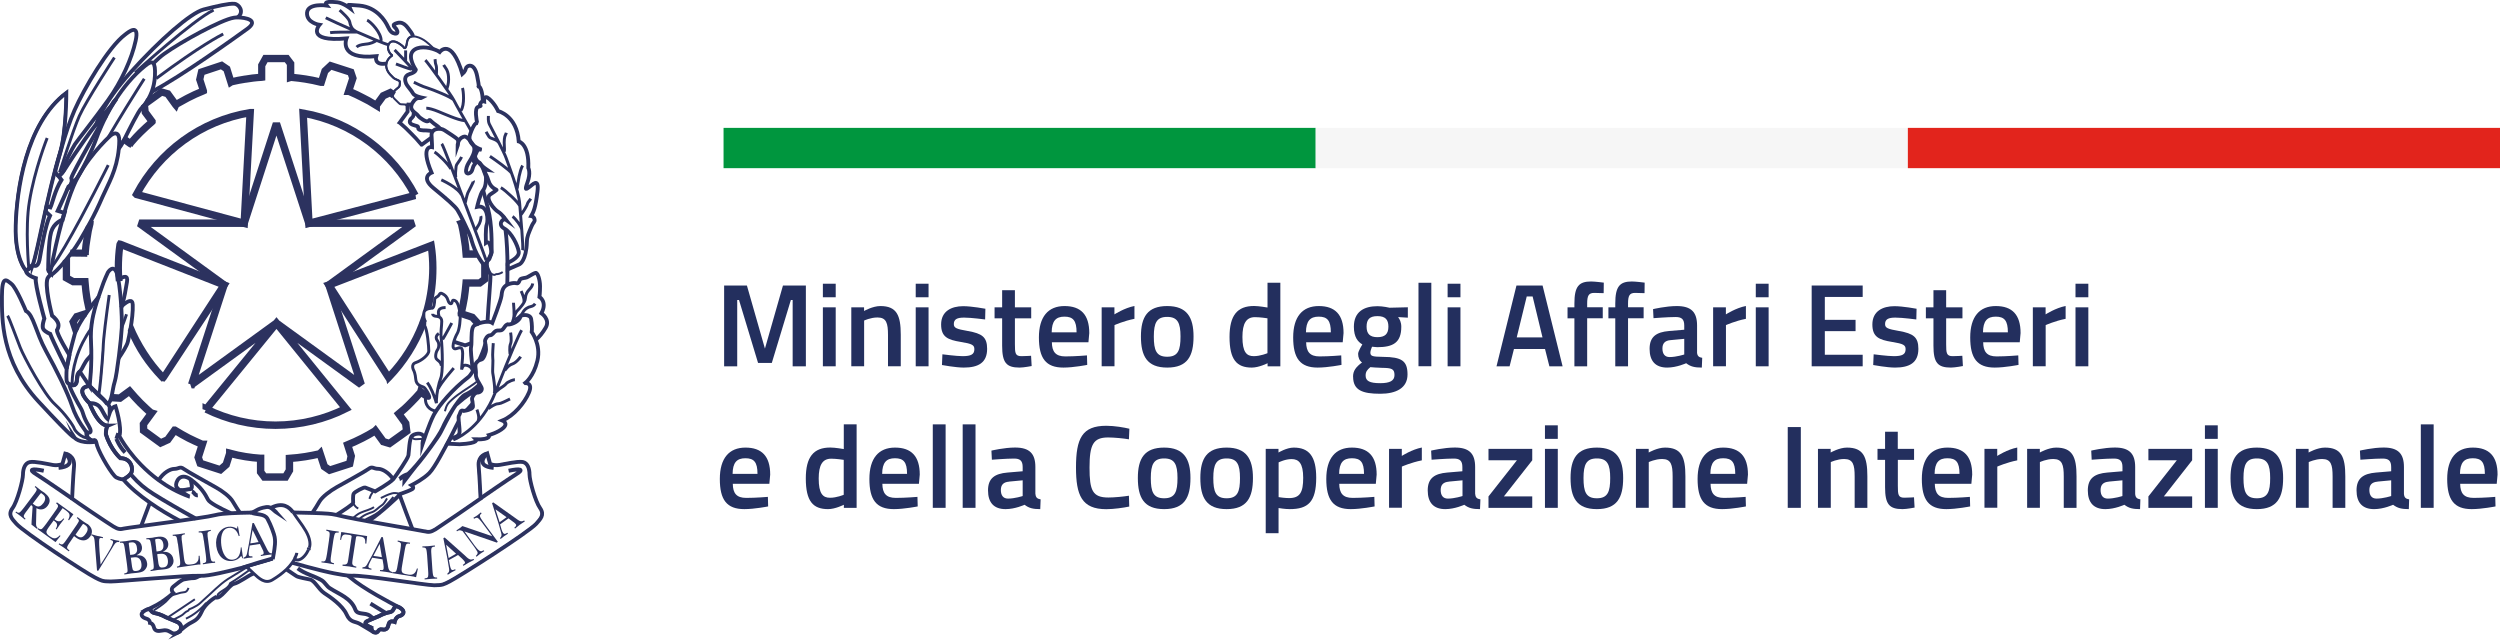 <?xml version="1.0" encoding="UTF-8"?>
<svg id="Livello_2" xmlns="http://www.w3.org/2000/svg" xmlns:xlink="http://www.w3.org/1999/xlink" viewBox="0 0 389.64 99.72">
  <defs>
    <style>
      .cls-1, .cls-2, .cls-3, .cls-4, .cls-5, .cls-6, .cls-7, .cls-8 {
        fill: none;
      }

      .cls-2 {
        stroke-miterlimit: 10;
      }

      .cls-2, .cls-3, .cls-4, .cls-5, .cls-6, .cls-7, .cls-8 {
        stroke: #2c325f;
      }

      .cls-2, .cls-7 {
        stroke-width: .6px;
      }

      .cls-9 {
        fill: #e2241c;
      }

      .cls-10 {
        fill: #2c325f;
      }

      .cls-11 {
        fill: #f6f6f6;
      }

      .cls-12 {
        fill: #00963e;
      }

      .cls-13 {
        fill: #232f5e;
      }

      .cls-14 {
        clip-path: url(#clippath-11);
      }

      .cls-15 {
        clip-path: url(#clippath-10);
      }

      .cls-16 {
        clip-path: url(#clippath-12);
      }

      .cls-17 {
        clip-path: url(#clippath-1);
      }

      .cls-18 {
        clip-path: url(#clippath-3);
      }

      .cls-19 {
        clip-path: url(#clippath-4);
      }

      .cls-20 {
        clip-path: url(#clippath-2);
      }

      .cls-21 {
        clip-path: url(#clippath-7);
      }

      .cls-22 {
        clip-path: url(#clippath-6);
      }

      .cls-23 {
        clip-path: url(#clippath-9);
      }

      .cls-24 {
        clip-path: url(#clippath-8);
      }

      .cls-25 {
        clip-path: url(#clippath-5);
      }

      .cls-3 {
        stroke-width: .31px;
      }

      .cls-3, .cls-4, .cls-5, .cls-6, .cls-7, .cls-8 {
        stroke-miterlimit: 2.61;
      }

      .cls-4 {
        stroke-width: 1.16px;
      }

      .cls-5 {
        stroke-width: .46px;
      }

      .cls-6 {
        stroke-width: .62px;
      }

      .cls-8 {
        stroke-width: .54px;
      }

      .cls-26 {
        clip-path: url(#clippath);
      }
    </style>
    <clipPath id="clippath">
      <rect class="cls-1" width="389.64" height="99.72"/>
    </clipPath>
    <clipPath id="clippath-1">
      <rect class="cls-1" width="389.64" height="99.72"/>
    </clipPath>
    <clipPath id="clippath-2">
      <rect class="cls-1" width="389.64" height="99.72"/>
    </clipPath>
    <clipPath id="clippath-3">
      <rect class="cls-1" width="389.64" height="99.72"/>
    </clipPath>
    <clipPath id="clippath-4">
      <rect class="cls-1" width="389.64" height="99.72"/>
    </clipPath>
    <clipPath id="clippath-5">
      <rect class="cls-1" width="389.64" height="99.72"/>
    </clipPath>
    <clipPath id="clippath-6">
      <rect class="cls-1" width="389.64" height="99.72"/>
    </clipPath>
    <clipPath id="clippath-7">
      <rect class="cls-1" width="389.64" height="99.72"/>
    </clipPath>
    <clipPath id="clippath-8">
      <rect class="cls-1" width="389.64" height="99.72"/>
    </clipPath>
    <clipPath id="clippath-9">
      <rect class="cls-1" width="389.64" height="99.72"/>
    </clipPath>
    <clipPath id="clippath-10">
      <rect class="cls-1" width="389.64" height="99.72"/>
    </clipPath>
    <clipPath id="clippath-11">
      <rect class="cls-1" width="389.64" height="99.72"/>
    </clipPath>
    <clipPath id="clippath-12">
      <rect class="cls-1" width="389.64" height="99.72"/>
    </clipPath>
  </defs>
  <g id="Layer_1">
    <g class="cls-26">
      <path class="cls-3" d="M71.49,22.04s-.05-.02-.08-.02M72.96,21.59h0M64.12,16.35s-.07-.02-.11-.03c-.04,0-.09-.01-.14-.01-.03,0-.07,0-.1,0-.08,0-.16,0-.25-.01-.05,0-.09,0-.14,0-.1,0-.22-.01-.33-.02-.98-.06-.52.09-1.51-.82-.29-.27-.37-.53-.33-.75.07-.55.79-.96.94-1.13.23-.22.15-.89.15-.89-.22-.24-.76-.3-1.04-.6-.3-.3-.67-.61-.91-1.13-.17-.39-.2-.74-.14-1.03h0c.15-.85.97-1.3.97-1.3-.33-.06-.95-.93-.63-1.66.04-.1.1-.2.18-.29.11-.13.24-.19.39-.21h.01c.73-.12,1.71.82,1.71.82,0,0,.11.25.25.22,0,0,.01,0,.02,0,.11-.04.22-.27.31-.9.1-.6.41-.86.81-.92.05-.01.11-.02.17-.02.55-.01,1.21.29,1.66.57.43.27,1.12.89,1.76,1.52M67.43,20.51c-.33-.12-.66-.18-1.02-.18-.67,0-1.28,0-1.28-.39,0-.36-.15-.21-.91-.51-.73-.31-.28-.91,0-1.13.18-.13.23-.51.22-.89h0"/>
      <path class="cls-2" d="M48.69,79.92c.37-.53.74-1.13,1.1-1.75.45-.76,1.66-1.66,2.7-2.25,1.06-.6,4.37-2.4,4.97-2.85.59-.45.73,0,1.49,0,.59,0,1.63.54,2.35,1.64M64.28,82.47c-.51-1.33-1.4-3.66-2-5.33-.03-.08-.06-.15-.08-.22"/>
      <path class="cls-3" d="M48.69,79.92c.37-.53.74-1.13,1.1-1.75.45-.76,1.66-1.66,2.7-2.25,1.06-.6,4.37-2.4,4.97-2.85.59-.45.73,0,1.49,0,.59,0,1.63.54,2.35,1.64M64.28,82.47c-.51-1.33-1.4-3.66-2-5.33-.03-.08-.06-.15-.08-.22"/>
      <path class="cls-2" d="M23.37,78.34c-.46,1.25-.98,2.62-1.37,3.64M24.73,74.84c.72-1.18,1.81-1.76,2.42-1.76.74,0,.89-.45,1.49,0,.61.45,3.91,2.25,4.95,2.85,1.06.58,2.27,1.49,2.7,2.25.37.62.75,1.23,1.11,1.75"/>
      <path class="cls-3" d="M23.37,78.34c-.46,1.25-.98,2.62-1.37,3.64M24.73,74.84c.72-1.18,1.81-1.76,2.42-1.76.74,0,.89-.45,1.49,0,.61.45,3.91,2.25,4.95,2.85,1.06.58,2.27,1.49,2.7,2.25.37.62.75,1.23,1.11,1.75"/>
      <path class="cls-10" d="M13.63,48.42c-.1-.46-.24-1.08-.32-1.53l-.08-.45c-.11-.67-.19-1.39-.26-2.24h-1.64l-1.28-.71v-2.74l.6-.42v2.81l.83.46h2.04l.02.27c.07.96.16,1.74.28,2.46l.08.44c.08.44.11.73.21,1.18l-.47.46Z"/>
      <path class="cls-8" d="M13.63,48.42c-.1-.46-.24-1.08-.32-1.53l-.08-.45c-.11-.67-.19-1.39-.26-2.24h-1.64l-1.28-.71v-2.74l.6-.42v2.81l.83.46h2.04l.02.27c.07.96.16,1.74.28,2.46l.08.44c.08.44.11.73.21,1.18l-.47.46Z"/>
      <path class="cls-10" d="M65.82,22.85h-.24l-.11-.11c-.61-.73-1.15-1.32-1.67-1.81-.5-.53-1.06-1.05-1.67-1.56l-.29-.16.2-.26,1.19-1.65-.02-.78-.14-.15.43-.15.3.07.03,1.2-1.15,1.58c.56.48,1.07.97,1.53,1.45.47.45.97,1,1.53,1.65l1.33-.97.14-.02.07.44.08.11-1.57,1.14Z"/>
      <path class="cls-10" d="M20.46,22.8l-.31-.16-.94-.68.35-.48.7.51c.49-.58,1.04-1.14,1.42-1.53.57-.56,1.16-1.1,1.66-1.53l-.98-1.32-.11-1.04.26-.21.27-.38.2-.4,2.16-1.56,1.19.34,1.14,1.57c.5-.29.96-.54,1.45-.8l.25-.13c.65-.34,1.45-.71,2.19-1.01l-.53-1.58.32-1.41,3.43-1.14,1.03.7.58,1.86c.56-.13,1.19-.26,1.92-.37l.17-.02c.65-.11,1.42-.22,2.22-.27v-1.66l.71-1.28h3.63l.76,1v1.94c.75.07,1.5.18,2.07.26.7.11,1.43.25,2.22.44l.5-1.57,1.07-1,3.46,1.12.4,1.18-.61,1.84c.72.3,1.42.65,1.9.9.63.31,1.28.66,1.95,1.09l.97-1.34,1.33-.6.49.35-.15.26-.18.24-.22-.16-.87.4-.98,1.35v.45l-.46-.28c-.75-.48-1.45-.88-2.15-1.21-.51-.26-1.26-.64-2-.94h-.42l.76-2.33-.24-.71-2.85-.92-.7.65-.6,1.89h-.31c-.87-.22-1.66-.38-2.42-.5-.61-.09-1.4-.21-2.19-.27l-.39.12v-2.44l-.46-.61h-2.98l-.46.84v2.04l-.28.04c-.87.04-1.72.16-2.45.28l-.17.02c-.62.09-1.21.21-2.01.39l-.35.22-.73-2.32-.62-.42-2.83.94-.21.92.57,1.77v.2l-.19.09c-.79.31-1.68.72-2.39,1.09l-.24.13c-.52.28-1.01.54-1.54.85l-.17.4-.33-.39-1.19-1.65-.72-.21-2.42,1.75.1.96,1.09,1.48v.23l-.1.11c-.52.45-1.19,1.04-1.82,1.67-.41.41-1.01,1.02-1.51,1.63l-.14.29Z"/>
      <path class="cls-8" d="M20.46,22.8l-.31-.16-.94-.68.35-.48.7.51c.49-.58,1.04-1.14,1.42-1.53.57-.56,1.16-1.1,1.66-1.53l-.98-1.32-.11-1.04.26-.21.27-.38.2-.4,2.16-1.56,1.19.34,1.14,1.57c.5-.29.96-.54,1.45-.8l.25-.13c.65-.34,1.45-.71,2.19-1.01l-.53-1.58.32-1.41,3.43-1.14,1.03.7.58,1.86c.56-.13,1.19-.26,1.92-.37l.17-.02c.65-.11,1.42-.22,2.22-.27v-1.66l.71-1.28h3.63l.76,1v1.94c.75.07,1.5.18,2.07.26.7.11,1.43.25,2.22.44l.5-1.57,1.07-1,3.46,1.12.4,1.18-.61,1.84c.72.3,1.42.65,1.9.9.63.31,1.28.66,1.95,1.09l.97-1.34,1.33-.6.49.35-.15.26-.18.24-.22-.16-.87.4-.98,1.35v.45l-.46-.28c-.75-.48-1.45-.88-2.15-1.21-.51-.26-1.26-.64-2-.94h-.42l.76-2.33-.24-.71-2.85-.92-.7.65-.6,1.89h-.31c-.87-.22-1.66-.38-2.42-.5-.61-.09-1.4-.21-2.19-.27l-.39.12v-2.44l-.46-.61h-2.98l-.46.84v2.04l-.28.04c-.87.04-1.72.16-2.45.28l-.17.02c-.62.09-1.21.21-2.01.39l-.35.22-.73-2.32-.62-.42-2.83.94-.21.92.57,1.77v.2l-.19.09c-.79.31-1.68.72-2.39,1.09l-.24.13c-.52.28-1.01.54-1.54.85l-.17.4-.33-.39-1.19-1.65-.72-.21-2.42,1.75.1.96,1.09,1.48v.23l-.1.11c-.52.45-1.19,1.04-1.82,1.67-.41.41-1.01,1.02-1.51,1.63l-.14.29Z"/>
      <path class="cls-10" d="M13.6,39.75l-2.53-.03.14-.56h1.8c.05-.64.13-1.32.27-2.09.06-.49.15-.99.26-1.49.06-.28.28-.22.35-.5l.13-.26.33-.4-.04.48c-.2.74-.35,1.5-.45,2.26-.15.84-.24,1.58-.28,2.24v.35Z"/>
      <path class="cls-8" d="M13.6,39.75l-2.53-.03.14-.56h1.8c.05-.64.13-1.32.27-2.09.06-.49.15-.99.26-1.49.06-.28.28-.22.35-.5l.13-.26.33-.4-.04.48c-.2.74-.35,1.5-.45,2.26-.15.84-.24,1.58-.28,2.24v.35Z"/>
    </g>
    <polygon class="cls-10" points="11.65 51.86 11.07 50.12 11.77 49.09 13.52 48.53 13.23 49.19 12.15 49.59 11.73 50.21 12.05 51.19 11.83 51.53 11.65 51.86"/>
    <polygon class="cls-8" points="11.65 51.86 11.07 50.12 11.77 49.09 13.52 48.53 13.23 49.19 12.15 49.59 11.73 50.21 12.05 51.19 11.83 51.53 11.65 51.86"/>
    <polyline class="cls-7" points="70.72 53.26 72.49 53.82 73.42 53.49 73.37 53.53"/>
    <g class="cls-17">
      <path class="cls-4" d="M17.32,61.97h0l1.37.08,1.49-1.09c.54.63,1.1,1.25,1.68,1.84.54.52,1.1,1.08,1.69,1.56l.07.02-1.26,1.72.02,1,2.66,1.94,1.1-.5,1.08-1.49h.02c.71.43,1.43.86,2.16,1.23.67.32,1.38.67,2.09.97h.05l-.65,2.03.32.93,3.13,1.01.91-.8.56-1.75v-.02c.82.22,1.65.39,2.45.52.75.11,1.53.22,2.29.26h.07v2.14l.58.78h3.3l.61-1.04v-1.86c.84-.06,1.66-.15,2.48-.28.73-.13,1.51-.26,2.25-.44l.04-.04.67,2.03.82.56,3.13-1.01.24-1.19-.56-1.75c.78-.33,1.53-.65,2.27-1.04.67-.35,1.36-.71,2.01-1.13l.04-.04,1.25,1.72.95.28,2.68-1.92-.15-1.21-1.08-1.49c.65-.54,1.28-1.1,1.84-1.69.54-.54,1.08-1.1,1.57-1.68l.02-.07.78.58"/>
    </g>
    <path class="cls-7" d="M68.71,56.7h0M68.02,62.34h-.15"/>
    <g class="cls-20">
      <path class="cls-10" d="M74.3,50.64l-.07-.07-.78-.86-1.85-.63-.02-.26c.16-.71.35-1.55.49-2.42.11-.76.21-1.61.27-2.32l.02-.27h2.3l.6-.45v-2.11h.6v2.41l-1,.75h-1.95c-.06.66-.15,1.4-.25,2.08-.13.78-.29,1.53-.44,2.2l1.56.5.94,1.04-.43.42Z"/>
      <path class="cls-8" d="M74.3,50.64l-.07-.07-.78-.86-1.85-.63-.02-.26c.16-.71.35-1.55.49-2.42.11-.76.21-1.61.27-2.32l.02-.27h2.3l.6-.45v-2.11h.6v2.41l-1,.75h-1.95c-.06.66-.15,1.4-.25,2.08-.13.78-.29,1.53-.44,2.2l1.56.5.94,1.04-.43.42Z"/>
      <path class="cls-4" d="M72.32,34.69l-.41.14.02.04c.17.73.32,1.51.43,2.25.15.82.24,1.64.3,2.48h1.66"/>
      <path class="cls-7" d="M19.14,47.56c-.02-.08-.04-.15-.05-.22M71.87,30.09l-.09.03"/>
      <path class="cls-10" d="M25.42,59.31l-.32-.31h0c-2.14-2.23-3.71-4.57-4.91-7.43l.31-.74c1.15,2.75,2.89,5.5,4.93,7.64l9.05-13.91-15.53-6.09c-.14,1.07-.21,2.15-.21,3.29,0,.57.02,1.17.07,1.78l-.51.03c-.04-.63-.15-1.23-.15-1.81,0-1.29.08-2.5.26-3.7l.04-.11.13-.22.26.05,16.54,6.49-9.67,14.71-.29.34Z"/>
      <path class="cls-8" d="M25.42,59.31l-.32-.31h0c-2.14-2.23-3.71-4.57-4.91-7.43l.31-.74c1.15,2.75,2.89,5.5,4.93,7.64l9.05-13.91-15.53-6.09c-.14,1.07-.21,2.15-.21,3.29,0,.57.02,1.17.07,1.78l-.51.03c-.04-.63-.15-1.23-.15-1.81,0-1.29.08-2.5.26-3.7l.04-.11.13-.22.26.05,16.54,6.49-9.67,14.71-.29.34Z"/>
      <path class="cls-4" d="M38.99,17.56c-7.69,1.25-14.17,6.09-17.71,12.73l.02.02,16.76,4.5.93-17.25ZM64.69,30.46c-3.44-6.63-9.85-11.5-17.45-12.83l.91,17.18,16.55-4.35Z"/>
      <path class="cls-10" d="M60.49,59.28l-9.7-15.03.37-.12,16.27-6.28.06.37c.18,1.14.27,2.3.27,3.55,0,2.19-.23,4.18-.79,6.26l-.67.15c.55-2.03.86-4.27.86-6.4,0-1.08-.07-2.09-.2-3.09l-15.25,5.89,8.88,13.77c2.17-2.3,3.84-4.97,4.98-7.93v-.03c.06-.14.12-.3.18-.47l.17-.47.31.59-.07.19c-.05.15.04.19,0,.32l-.02.06c-1.2,3.14-2.99,5.96-5.31,8.38l-.33.33Z"/>
      <path class="cls-8" d="M60.49,59.28l-9.7-15.03.37-.12,16.27-6.28.06.37c.18,1.14.27,2.3.27,3.55,0,2.19-.23,4.18-.79,6.26l-.67.15c.55-2.03.86-4.27.86-6.4,0-1.08-.07-2.09-.2-3.09l-15.25,5.89,8.88,13.77c2.17-2.3,3.84-4.97,4.98-7.93v-.03c.06-.14.12-.3.18-.47l.17-.47.31.59-.07.19c-.05.15.04.19,0,.32l-.02.06c-1.2,3.14-2.99,5.96-5.31,8.38l-.33.33Z"/>
      <path class="cls-4" d="M29.87,59.95l5.05-15.54-13.22-9.62h16.35l5.03-15.54,5.06,15.54h16.33l-13.2,9.62,5.03,15.54-13.22-9.59-13.22,9.59ZM32.14,63.76c3.26,1.6,6.94,2.51,10.8,2.51s7.67-.93,10.97-2.59l-10.82-13.33-10.95,13.42Z"/>
      <path class="cls-2" d="M78.12,62.82s0,0-.01,0M83.52,52.97c.59-.52,1.1-1.16,1.53-1.9.76-1.28-.67-2.25-.67-2.25.97-1.79-.3-2.55-.3-2.55,0,0,.09-.61.09-1.65s-.39-2.18-.7-2.09c-.3.07-.73.37-1.12.58-.37.24-.52.15-1.04.3-.39.11-.3.45-.54.67-.21.24-.3-.15-1.34.15-.14.04-.26.08-.36.14-.73.37-.85,1.07-.91,1.74-.09.76-1.43,4.22-1.43,4.22-.2-.13-.46-.18-.76-.18-.51,0-1.11.15-1.57.34-.21.09-.39.18-.52.27-.43.33-.38,1.67-.4,2.57,0,.29-.02.53-.05.68-.13.52.07,1.84.27,3.92"/>
      <path class="cls-3" d="M78.12,62.82s0,0-.01,0M83.52,52.97c.59-.52,1.1-1.16,1.53-1.9.76-1.28-.67-2.25-.67-2.25.97-1.79-.3-2.55-.3-2.55,0,0,.09-.61.09-1.65s-.39-2.18-.7-2.09c-.3.07-.73.37-1.12.58-.37.24-.52.15-1.04.3-.39.11-.3.45-.54.67-.21.24-.3-.15-1.34.15-.14.04-.26.08-.36.14-.73.37-.85,1.07-.91,1.74-.09.76-1.43,4.22-1.43,4.22-.2-.13-.46-.18-.76-.18-.51,0-1.11.15-1.57.34-.21.09-.39.18-.52.27-.43.33-.38,1.67-.4,2.57,0,.29-.02.53-.05.68-.13.52.07,1.84.27,3.92"/>
      <path class="cls-5" d="M67.94,64.07s-.04,0-.11-.02c-.37-.07-1.53-.42-1.53-1.93,0-1.79.22-.06.22-.06,0,0,.39.12.45-.09.05-.12-.14-.56-.38-.95-.19-.32-.42-.62-.58-.69-.37-.15-1.13-.3-1.21-1.21-.07-.91-.3-1.34-.3-1.34,0,0-.58-.99.3-1.27.91-.3,2.03-1.21,2.03-1.82s-.22-3.37-.67-3.97c0,0-.04-.44-.07-.91h0c-.03-.48-.05-.98-.02-1.13.06-.18.32-.49.62-.63.17-.08.35-.11.51-.04.45.24.54-.89.54-1.19s.07-.39.45-.61c.37-.24.3-.67.73-.45.45.21.76.52.91,1.06.15.52.52.67.61.36.07-.3.07-.52.52-.3.45.23.67,1.43.76,2.09.06.69-.09,2.4-.45,3-.1.17-.21.38-.3.61-.26.62-.46,1.37-.3,1.63.24.39.67-.07,1.13,0,.45.09.3,1.51.23,2.27-.08.73-.08,1.12-.08,1.12,0,0,.15-.69.54-.69s.97.24,1.13.76c0,.02,0,.04-.01.07"/>
      <path class="cls-2" d="M74.75,59.88c-.23.24-.48.48-.75.69-.45.38-.95.69-1.5.94-.39.17-.92.82-1.46,1.6-.01.02-.02.03-.04.05-.01.01-.02.02-.03.04-.09.13-.18.26-.26.39-.01.02-.02.04-.03.05,0,0-.01,0-.01.01-.73,1.12-1.41,2.37-1.69,3.04-.52,1.27-3.82,5.83-5.4,7.19,0,0-.02,0-.06.02-.02,0-.03.01-.07.02-.02.01-.05.02-.08.03,0,0-.02,0-.03.01-.02,0-.03.01-.05.02-.28.11-.7.32-.98.65,0,0-.01,0-.01,0M78.55,34.21c-.03-.15-.06-.31-.08-.46h0M78.78,35.73c.47,3.81.28,8.09.28,8.6v.05M75.93,27.58l-.16.06M74.66,56.18c.39-.82.76-1.73.99-2.6h0M39.51,89.34c-.08.08-.15.13-.22.15-.46.15-2.1,1.36-2.85,1.51-.74.15-2.1,2.55-2.85,2.09,0,0-1.58.89-2.16,2.25-.6,1.34-1.21,1.43-1.96,1.88-.46.29-1.01.74-1.36,1.04-.17.15-.3.26-.33.29,0,0-.01.01-.01.01l.08-.04c.13-.06.2-.11.2-.11,0,0,0,0,0-.01l.04-.07s.02-.04.02-.07c.02-.03.03-.07.04-.11,0-.02.01-.05.02-.08.01-.04.02-.09.03-.14,0-.05.01-.1.01-.16,0-.04,0-.08,0-.11,0-.04-.01-.08-.02-.11,0-.03-.01-.06-.02-.08-.01-.03-.03-.07-.05-.1-.02-.04-.05-.08-.08-.11,0-.01-.02-.02-.03-.04-.1-.11-.22-.2-.4-.28-1.06-.46-1.81-.76-1.81-.76,0,0-.73-.45-1.64-.61-.3-.05-.45-.18-.56-.31-.05-.05-.08-.11-.12-.15-.02-.03-.04-.05-.06-.07-.02-.02-.03-.04-.06-.06-.02-.02-.05-.03-.09-.04-.01,0-.02-.01-.03,0-.04-.01-.08,0-.14,0,.6-.3,1.81-.71,3.91-2.51,0,0-.54-.54,0-1,.52-.43,1.28-1.04,1.64-1.12.39-.06.97-.21,1.66-.21.11,0,.44-.14.89-.38M42.68,83.26h0M71.5,65.64h0c-.55,1-1.13,2.28-1.53,3-.58,1.04-2.16,4.19-3.07,5.1-.91.91-2.33,1.65-2.77,1.88,0,0,.52.37.13.61-.36.21-1.13.5-1.73.71-.02.01-.04.02-.07.02,0,0-.06.07-.18.18-.63.61-2.79,2.69-4.87,4.1M52.44,80.25c1.07-.66,2.6-1.68,2.6-1.87,0-.22-.07-1.12.08-1.43.15-.3,1.58-1.04,1.79-.97.24.09,1.57.61,1.57.61,0,0,2.24-1.28,2.8-1.89.02-.02.03-.05.05-.06.45-.6,2.25-3.15,2.33-3.69.07-.52.15-2.61.52-2.98.36-.39,1.64-.69,1.87.15,0,0-.04.17-.09.39-.07.3-.15.67-.15.8,0,0,1.07-3.23,1.77-4.59.04-.07.08-.14.11-.2.82-1.43,2.83-3.85,5.33-5.77.08-.06.18-.17.29-.32.11-.14.22-.3.35-.5.13-.2.27-.44.42-.7h0M73.67,62.89c-.36.4-.7.78-.97,1.08M62.33,74.64c.08-.07.61-.47.98-.65.02,0,.03-.01.05-.02.01,0,.02,0,.03-.01.03-.01.06-.02.08-.03.03,0,.05-.01.07-.02.04-.01.06-.02.06-.02.3,0-.61.67-.61,1.12,0,0,1.88-2.49,2.42-3.07.52-.61,2.98-3.91,3.28-4.58.24-.52,1.35-2.65,1.99-3.71,0,0,0,0,.01-.01,0-.02.02-.04.03-.05.1-.16.19-.3.26-.39,0-.02.02-.03.03-.04.01-.02.02-.03.04-.05.02-.01.03-.02.04-.03.39-.3,1.73-1.57,2.57-1.88.15-.06.3-.13.44-.22.39-.22.68-.51.88-.72M75.31,29.69c.27,1.08.7,2.46.97,3.83.47,2.55.3,5.71.36,5.71.03,0,0,.12-.06.3-.01.04-.03.08-.05.14-.11.32-.26.69-.26.69-.04.02-.07.05-.1.07h0c-.15.13-.25.29-.29.47,0,0,0,.01,0,.01-.06.26-.02.56.06.82,0,.03.02.06.03.08.01.05.03.1.05.14.17.45.42.81.42.81.05.78-.32,4.65-.46,7.4"/>
      <path class="cls-3" d="M74.75,59.88c-.23.24-.48.48-.75.69-.45.38-.95.69-1.5.94-.39.17-.92.82-1.46,1.6-.01.02-.02.03-.04.05-.01.01-.02.02-.03.04-.09.13-.18.26-.26.39-.01.02-.02.04-.03.05,0,0-.01,0-.01.01-.73,1.12-1.41,2.37-1.69,3.04-.52,1.27-3.82,5.83-5.4,7.19,0,0-.02,0-.06.02-.02,0-.03.01-.07.02-.02.01-.05.02-.08.03,0,0-.02,0-.03.01-.02,0-.03.01-.05.02-.28.11-.7.32-.98.65,0,0-.01,0-.01,0M78.55,34.21c-.03-.15-.06-.31-.08-.46h0M78.78,35.73c.47,3.81.28,8.09.28,8.6v.05M75.93,27.58l-.16.06M74.66,56.18c.39-.82.76-1.73.99-2.6h0M39.51,89.34c-.08.08-.15.13-.22.15-.46.15-2.1,1.36-2.85,1.51-.74.15-2.1,2.55-2.85,2.09,0,0-1.58.89-2.16,2.25-.6,1.34-1.21,1.43-1.96,1.88-.46.29-1.01.74-1.36,1.04-.17.15-.3.26-.33.29,0,0-.01.01-.01.01l.08-.04c.13-.06.2-.11.2-.11,0,0,0,0,0-.01l.04-.07s.02-.04.02-.07c.02-.03.03-.07.04-.11,0-.02.01-.05.02-.08.01-.04.02-.09.03-.14,0-.05.01-.1.01-.16,0-.04,0-.08,0-.11,0-.04-.01-.08-.02-.11,0-.03-.01-.06-.02-.08-.01-.03-.03-.07-.05-.1-.02-.04-.05-.08-.08-.11,0-.01-.02-.02-.03-.04-.1-.11-.22-.2-.4-.28-1.06-.46-1.81-.76-1.81-.76,0,0-.73-.45-1.64-.61-.3-.05-.45-.18-.56-.31-.05-.05-.08-.11-.12-.15-.02-.03-.04-.05-.06-.07-.02-.02-.03-.04-.06-.06-.02-.02-.05-.03-.09-.04-.01,0-.02-.01-.03,0-.04-.01-.08,0-.14,0,.6-.3,1.81-.71,3.91-2.51,0,0-.54-.54,0-1,.52-.43,1.28-1.04,1.64-1.12.39-.06.97-.21,1.66-.21.11,0,.44-.14.89-.38M42.68,83.26h0M71.5,65.64h0c-.55,1-1.13,2.28-1.53,3-.58,1.04-2.16,4.19-3.07,5.1-.91.91-2.33,1.65-2.77,1.88,0,0,.52.37.13.61-.36.21-1.13.5-1.73.71-.02.01-.04.02-.07.02,0,0-.06.07-.18.18-.63.61-2.79,2.69-4.87,4.1M52.44,80.25c1.07-.66,2.6-1.68,2.6-1.87,0-.22-.07-1.12.08-1.43.15-.3,1.58-1.04,1.79-.97.24.09,1.57.61,1.57.61,0,0,2.24-1.28,2.8-1.89.02-.02.03-.05.05-.06.45-.6,2.25-3.15,2.33-3.69.07-.52.15-2.61.52-2.98.36-.39,1.64-.69,1.87.15,0,0-.04.17-.09.39-.07.3-.15.67-.15.8,0,0,1.07-3.23,1.77-4.59.04-.07.08-.14.11-.2.82-1.43,2.83-3.85,5.33-5.77.08-.06.18-.17.29-.32.11-.14.22-.3.35-.5.13-.2.27-.44.42-.7h0M73.67,62.89c-.36.4-.7.78-.97,1.08M62.33,74.64c.08-.07.61-.47.98-.65.02,0,.03-.01.05-.02.01,0,.02,0,.03-.01.03-.01.06-.02.08-.03.03,0,.05-.01.07-.02.04-.01.06-.02.06-.02.3,0-.61.67-.61,1.12,0,0,1.88-2.49,2.42-3.07.52-.61,2.98-3.91,3.28-4.58.24-.52,1.35-2.65,1.99-3.71,0,0,0,0,.01-.01,0-.02.02-.04.03-.05.1-.16.19-.3.26-.39,0-.02.02-.03.03-.04.01-.02.02-.03.04-.05.02-.01.03-.02.04-.03.39-.3,1.73-1.57,2.57-1.88.15-.06.3-.13.44-.22.39-.22.68-.51.88-.72M75.31,29.69c.27,1.08.7,2.46.97,3.83.47,2.55.3,5.71.36,5.71.03,0,0,.12-.06.3-.01.04-.03.08-.05.14-.11.32-.26.69-.26.69-.04.02-.07.05-.1.07h0c-.15.13-.25.29-.29.47,0,0,0,.01,0,.01-.06.26-.02.56.06.82,0,.03.02.06.03.08.01.05.03.1.05.14.17.45.42.81.42.81.05.78-.32,4.65-.46,7.4"/>
      <path class="cls-2" d="M28.03,98.42s.61-1.04-.43-1.49c-1.06-.45-1.82-.76-1.82-.76,0,0-.74-.45-1.64-.61-.91-.15-.45-1.04-1.51-.43-1.04.59-.43,1.12.15,1.28.6.15.6.67.6.67,0,0,.45.07.6.67.15.61.61.67,1.34.52.76-.15,1.06.15,1.51.39.48.24,1.19-.24,1.19-.24"/>
      <path class="cls-3" d="M56.85,81.13c.08-.11.17-.21.29-.26.5-.24.97-.48,1.45-.76.69-.41,1.23-1,1.79-1.58.32-.32.63-.71.93-1.08M55.9,80.98s.01-.01.02-.02c.35-.32.73-.59,1.13-.78.32-.16.69-.26,1.03-.39.54-.23.89-.69,1.41-1.03.39-.24.58-.69.84-1.08M54.95,80.82s.02-.02.04-.03h0c.38-.36.77-.69,1.23-.89.69-.31,1.45-.45,2.07-.86M32.14,93.96c-.89,1.04-1.94,1.9-3.16,2.46M27.17,96.51c.43-.23.87-.41,1.28-.69.28-.22.47-.5.84-.61.13-.02.11-.23.22-.26.43-.15.8-.35,1.19-.58.41-.24.73-.6,1.1-.93,1.28-1.1,2.31-2.27,3.73-3.2,1.01-.64,2-1.2,2.96-1.83M76.53,42.64c.17.15.39.2.61.2.04,0,.11-.11.15-.11.39.02.71-.11,1.06-.33M64.54,67.93c-.11-.05-.15.07-.24.07.02.13-.07.3.09.36.53.26,1.08-.11,1.59.15.02,0,.03.01.05.02v-.15M57.78,76.48c.08,0,.19-.02.22,0,.04.13.07.35-.02.41-.24.28-.28.59-.41.86M55.84,79.25c-.37-.15-.61-.48-.76-.82M62.58,76.94h-.05c-.11,0-.22,0-.33-.02-.37-.04-.73-.14-1.11-.02-.63.17-1.17.45-1.73.72M23.95,95.15c.65-.43,1.32-.86,1.9-1.38.39-.37.76-.93,1.15-1.06M27,92.71c.26-.07.67-.17.91-.26.82-.26,1.12.08,1.47-.82M30.37,93.4l-4.13,2.77M69.34,64.1c.26-1.02.48-1.26,1.15-1.86,1.07-.97,2.26-1.61,3.4-2.43.2-.14.39-.29.58-.44M41.43,87.36c-.19.08-.38.17-.57.26M33.85,92.91c.09-.09.07-.22.11-.28.58-.67,1.62-.85,1.92-1.75,1.07-.61,2.05-1.38,3.06-2.08M28.03,98.42s.61-1.04-.43-1.49c-1.06-.45-1.82-.76-1.82-.76,0,0-.74-.45-1.64-.61-.91-.15-.45-1.04-1.51-.43-1.04.59-.43,1.12.15,1.28.6.15.6.67.6.67,0,0,.45.07.6.67.15.61.61.67,1.34.52.76-.15,1.06.15,1.51.39.48.24,1.19-.24,1.19-.24Z"/>
      <path class="cls-2" d="M54.23,89.71h0c.14.11.26.21.37.3,1.97,1.71,6.44,4.05,7.49,4.59-.67-.31-.59.28-.95.62-.07.07-.16.13-.27.17-.04.01-.08.02-.12.03-.21.04-.41.08-.59.14-.61.19-1.06.46-1.06.46,0,0-.34.14-.88.36-.26.11-.57.25-.91.39-1.06.45.59,1.06.59,1.06,0,0-.02.14.04.31.02.09.07.18.14.26.07.07.15.13.28.16.73.22.45-.61,1.21-.46.74.15.89-.27,1.04-.88.16-.6.91-.3.91-.3,0,0,.15-.76.75-.91.61-.15,1.04-.75,0-1.34-.06-.04-.11-.06-.16-.08M29.55,77.41s-.02,0-.02-.01c-.22-.12-1.93-1.08-2.07-1.63-.15-.61.58-2.25,2.25-1.06,1.64,1.21,2.24,2.25,2.7,3.15.23.47,1.75,1.3,3.56,2.12,0,0,0,0,.01,0M16.95,66.31s-.02,0-.05.01c-.01,0-.02,0-.03,0-.3.06-1.51.03-2.92-3.48,0,0-2.55-2.4,0-2.7,0,0,.69.64,1.43,1.35.52.51,1.06,1.06,1.4,1.46.18.23.31.41.31.5v.91s.3-.91.91-1.06c0,0,1.06,3.31.6,4.67,0,0,1.96,3.82,6.13,6.87,1.36,1,2.96,1.9,4.8,2.56M44.65,88.75c.93.61,1.54,1.07,1.71,1.12.43.15,1.19.3,1.94.45.75.15,1.34,1.51,2.24,2.12.91.58,2.86,1.94,3.46,3.29.6,1.36,1.34,1.06,2.09,1.51.56.33,1.5.9,1.97,1.18,0,0,.02,0,.02.01,0,0,.01,0,.01,0,.11.07.2.11.23.13,0,0,.01.01.02.01M28,81.16c-1.61-.86-3.2-1.81-4.63-2.82-1.66-1.16-3.12-2.39-4.17-3.63,0,0,.73-.3,1.19-.91.45-.58.15-2.4-1.64-2.4,0,0-1.52-1.34-2.25-3.74,0,0,0-.06,0-.15,0-.04,0-.07,0-.11,0-.05,0-.11.01-.17.01-.14.04-.3.08-.45.01-.05.02-.09.04-.14,0-.02.01-.04.02-.05.02-.07.05-.13.09-.17.02-.02.04-.04.06-.06,0,0,0,0,0,0,.02-.02.04-.03.06-.04M42.15,87.23s-.08-.04-.12-.06"/>
      <path class="cls-3" d="M54.23,89.71h0c.14.11.26.21.37.3,1.97,1.71,6.44,4.05,7.49,4.59-.67-.31-.59.28-.95.62-.07.07-.16.13-.27.17-.04.01-.08.02-.12.03-.21.04-.41.08-.59.14-.61.19-1.06.46-1.06.46,0,0-.34.14-.88.36-.26.11-.57.25-.91.39-1.06.45.59,1.06.59,1.06,0,0-.02.14.04.31.02.09.07.18.14.26.07.07.15.13.28.16.73.22.45-.61,1.21-.46.74.15.89-.27,1.04-.88.16-.6.91-.3.91-.3,0,0,.15-.76.75-.91.61-.15,1.04-.75,0-1.34-.06-.04-.11-.06-.16-.08M29.55,77.41s-.02,0-.02-.01c-.22-.12-1.93-1.08-2.07-1.63-.15-.61.58-2.25,2.25-1.06,1.64,1.21,2.24,2.25,2.7,3.15.23.47,1.75,1.3,3.56,2.12,0,0,0,0,.01,0M16.95,66.31s-.02,0-.05.01c-.01,0-.02,0-.03,0-.3.06-1.51.03-2.92-3.48,0,0-2.55-2.4,0-2.7,0,0,.69.64,1.43,1.35.52.51,1.06,1.06,1.4,1.46.18.23.31.41.31.5v.91s.3-.91.91-1.06c0,0,1.06,3.31.6,4.67,0,0,1.96,3.82,6.13,6.87,1.36,1,2.96,1.9,4.8,2.56M44.65,88.75c.93.61,1.54,1.07,1.71,1.12.43.15,1.19.3,1.94.45.75.15,1.34,1.51,2.24,2.12.91.58,2.86,1.94,3.46,3.29.6,1.36,1.34,1.06,2.09,1.51.56.33,1.5.9,1.97,1.18,0,0,.02,0,.02.01,0,0,.01,0,.01,0,.11.07.2.11.23.13,0,0,.01.01.02.01M28,81.16c-1.61-.86-3.2-1.81-4.63-2.82-1.66-1.16-3.12-2.39-4.17-3.63,0,0,.73-.3,1.19-.91.45-.58.15-2.4-1.64-2.4,0,0-1.52-1.34-2.25-3.74,0,0,0-.06,0-.15,0-.04,0-.07,0-.11,0-.05,0-.11.01-.17.01-.14.04-.3.08-.45.01-.05.02-.09.04-.14,0-.02.01-.04.02-.05.02-.07.05-.13.09-.17.02-.02.04-.04.06-.06,0,0,0,0,0,0,.02-.02.04-.03.06-.04M42.15,87.23s-.08-.04-.12-.06"/>
      <path class="cls-2" d="M57.89,97.83s-1.64-.61-.58-1.06c1.04-.45,1.79-.76,1.79-.76,0,0,.76-.45,1.64-.6.91-.15.45-1.34,1.51-.74,1.04.59.6,1.19,0,1.34-.6.15-.76.91-.76.91,0,0-.76-.3-.91.3-.15.61-.3,1.04-1.04.88-.75-.15-.47.67-1.21.46-.52-.15-.45-.73-.45-.73"/>
      <path class="cls-3" d="M57.89,97.83s-1.64-.61-.58-1.06c1.04-.45,1.79-.76,1.79-.76,0,0,.76-.45,1.64-.6.91-.15.45-1.34,1.51-.74,1.04.59.6,1.19,0,1.34-.6.15-.76.91-.76.91,0,0-.76-.3-.91.3-.15.61-.3,1.04-1.04.88-.75-.15-.47.67-1.21.46-.52-.15-.45-.73-.45-.73Z"/>
      <path class="cls-6" d="M29.7,74.71s.45,1.51,0,1.51-1.06.28-1.66.13M13.95,62.85s.88-.12,1.49.45c.6.61.91,1.82,1.51,2.12M18.44,67.52l-.3.88M18.14,68.4s.45,1.21,1.36,2.12M20.47,74.04c1.22,1.38,2.09,2.08,3.4,2.92.43.28.91.57,1.46.9,0,0,2.9,1.73,5.12,2.94.04.02.08.04.12.07M60.16,95.56h0s-2.42-1.49-2.42-1.49M58.28,96.41s-.04-.02-.06-.03c-.22-.09-.37-.27-.57-.41-.8-.58-1.94-.07-2.27-.97-.67-1.8-2.49-2.36-3.98-3.33-.49-.3-.76-.93-1.27-1.23-1.21-.72-2.6-.97-3.72-1.86M29.92,76.6c.36.11.43.64.91.6"/>
      <path class="cls-2" d="M13.95,60.15c-2.55.3,0,2.7,0,2.7,1.64,4.06,3,3.46,3,3.46-.45,0-.45,1.36-.45,1.36.73,2.4,2.25,3.74,2.25,3.74,1.79,0,2.09,1.82,1.64,2.4-.45.6-1.19.91-1.19.91,0,0-.45,0-1.06-.3-.6-.3-2.51-3.46-3-4.95-.15-.45-.15-1.21-.76-.75l-.73-.45-.15-.89s1.19.45.3-1.06c-.91-1.49-.76-1.94-1.21-2.7s-1.79-3.16-1.79-3.74c0,0,1.04.58,1.19-.45,0,0-.15-1.21.45-1.51l1.51,2.25Z"/>
      <path class="cls-3" d="M13.95,60.15c-2.55.3,0,2.7,0,2.7,1.64,4.06,3,3.46,3,3.46-.45,0-.45,1.36-.45,1.36.73,2.4,2.25,3.74,2.25,3.74,1.79,0,2.09,1.82,1.64,2.4-.45.6-1.19.91-1.19.91,0,0-.45,0-1.06-.3-.6-.3-2.51-3.46-3-4.95-.15-.45-.15-1.21-.76-.75l-.73-.45-.15-.89s1.19.45.3-1.06c-.91-1.49-.76-1.94-1.21-2.7s-1.79-3.16-1.79-3.74c0,0,1.04.58,1.19-.45,0,0-.15-1.21.45-1.51l1.51,2.25Z"/>
      <path class="cls-6" d="M7.99,42.68s.08.06.09.07h0s.07-.19-.1-.07ZM16.2,17.84c-.4.48-.81.99-1.2,1.5t-.01.01c-2.55,3.31-4.8,6.89-4.8,6.89-.09.16-.2.3-.3.43-.31.4-.61.66-.72.75-.01.01-.03.02-.04.03l.45.59c-1.04,1.66-1.43,3.69-1.72,4.28l-.59-.17-.15.82.67.63c-.75,1.51-1.36,5.4-1.64,6.91-.27,1.34-.91.87-1.03.76-.02-.01-.02-.02-.02-.02,0,0,0,0,0,.01-.05.15-.18.3-.34.43t-.01.01c-.32.26-.7.45-.7.45,0,.76,1.52,1.21,1.52,1.21-.15,1.03,1.34,6.29,1.34,6.29,0,0-.45,1.21-.15,1.66.3.45,1.06.73,1.06.73.46,1.21,2.55,5.4,2.55,5.4,0,0,.04-.15.09-.38,0-.01,0-.02.01-.04.1-.43.25-1.1.35-1.68h0c-.1-.18-1.94-3.17-1.94-3.89,0,0,.43-.6.13-1.2-.28-.61-.89-1.04-.89-1.04,0,0-1.36-5.12-.6-6.01.25-.3.4-.45.49-.51,0,0,.01-.01.01-.01-.05-.03-.11-.08-.17-.13,0,0-.01,0-.01-.01-.2-.17-.41-.43-.32-.69,0,0,0-4.19.45-5.7.42-1.4,1.63-1.85,1.77-1.9.01,0,.02,0,.02,0l.3-1.06h-.01s-1.04-.33-1.04-.33c.3-.6,1.66-3.76,1.66-3.76.75-.45.45-1.36.45-1.36.26-1.01,4.84-8.86,6.2-11.19,0,0,0-.01,0-.01.04-.05.07-.11.1-.16-.28.35-.67.82-1.2,1.46ZM17.99,15.57c-.11.11-.3.32-.3.32,0,0-.11.18-.29.49.17-.2.29-.36.39-.49.33-.41.32-.43.2-.32Z"/>
      <path class="cls-2" d="M14.84,68.86s-1.64-.45-1.34-1.49c0,0-1.51-1.81-2.25-4.06-.76-2.25-2.4-5.55-4.06-8.56-1.64-2.98-1.95-5.68-3.15-6.29,0,0-1.49-3.61-2.25-4.21-.76-.58-1.49-1.49-1.49,1.97s-.15,10.05,5.7,16.36c5.83,6.29,5.55,5.56,5.55,5.56,0,0,.67,1.04,3.28.73"/>
      <path class="cls-3" d="M14.84,68.86s-1.64-.45-1.34-1.49c0,0-1.51-1.81-2.25-4.06-.76-2.25-2.4-5.55-4.06-8.56-1.64-2.98-1.95-5.68-3.15-6.29,0,0-1.49-3.61-2.25-4.21-.76-.58-1.49-1.49-1.49,1.97s-.15,10.05,5.7,16.36c5.83,6.29,5.55,5.56,5.55,5.56,0,0,.67,1.04,3.28.73Z"/>
      <path class="cls-2" d="M18.47,55.87h0c.57-.83,1.33-2.02,1.46-2.62.1-.4.26-1.16.41-2.03.22-1.24.4-2.72.35-3.73-.04-.98-.8-.57-1.55.08-.05.05-.11.1-.17.15-.03.02-.05.05-.08.08"/>
      <path class="cls-3" d="M18.47,55.87h0c.57-.83,1.33-2.02,1.46-2.62.1-.4.26-1.16.41-2.03.22-1.24.4-2.72.35-3.73-.04-.98-.8-.57-1.55.08-.05.05-.11.1-.17.15-.03.02-.05.05-.08.08"/>
      <path class="cls-2" d="M37.04,2.71c1.09-.85.23-2.06-.51-2.12-.82-.08-2.79.37-4.8.89-2.03.54-6.82,4.73-11.34,9.76-4.49,5.02-5.4,8.11-5.4,8.11t.01-.01c.39-.31.9-1.04.9-1.04,0,0,.6-.76,1.4-1.75,0,0,0-.01,0-.01.12-.14.24-.29.36-.44M22.35,11.42h0"/>
      <path class="cls-3" d="M37.04,2.71c1.09-.85.23-2.06-.51-2.12-.82-.08-2.79.37-4.8.89-2.03.54-6.82,4.73-11.34,9.76-4.49,5.02-5.4,8.11-5.4,8.11t.01-.01c.39-.31.9-1.04.9-1.04,0,0,.6-.76,1.4-1.75,0,0,0-.01,0-.01.12-.14.24-.29.36-.44"/>
      <path class="cls-2" d="M18.45,43.6s.04-.03.07-.04c.81-.54,1.46-.7,1.27.38-.23,1.38-.39,2.37-.7,3.41-.04.13-.08.24-.11.37-.03.07-.05.15-.08.23M14.23,55.34h0c-.15.17-.27.31-.36.4-.76.73-.97,1.71-1.43,2.16-.3.31-.36.88-.47,1.37h0c-.05.24-.11.45-.2.6-.02.03-.04.05-.06.07h0s-.02.03-.04.03c-.24.19-.59.05-.76-.04-.02,0-.04-.02-.05-.02-.04-.02-.05-.03-.05-.03-.54-.3-.45-.61-.45-1.82,0-.26.04-.6.09-.99,0-.01,0-.02.01-.04.08-.49.2-1.07.34-1.68.26-1.08.57-2.25.83-3.21.05-.19.12-.39.22-.6h0c.33-.77.91-1.72,1.54-2.64.16-.23.32-.47.48-.69.52-.72,1.04-1.39,1.46-1.89t0-.01M16.16,52.88h0"/>
      <path class="cls-3" d="M18.45,43.6s.04-.03.07-.04c.81-.54,1.46-.7,1.27.38-.23,1.38-.39,2.37-.7,3.41-.04.13-.08.24-.11.37-.03.07-.05.15-.08.23M14.23,55.34h0c-.15.17-.27.31-.36.4-.76.73-.97,1.71-1.43,2.16-.3.31-.36.88-.47,1.37h0c-.05.24-.11.45-.2.6-.02.03-.04.05-.06.07h0s-.02.03-.04.03c-.24.19-.59.05-.76-.04-.02,0-.04-.02-.05-.02-.04-.02-.05-.03-.05-.03-.54-.3-.45-.61-.45-1.82,0-.26.04-.6.09-.99,0-.01,0-.02.01-.04.08-.49.2-1.07.34-1.68.26-1.08.57-2.25.83-3.21.05-.19.12-.39.22-.6h0c.33-.77.91-1.72,1.54-2.64.16-.23.32-.47.48-.69.52-.72,1.04-1.39,1.46-1.89t0-.01M16.16,52.88h0"/>
      <path class="cls-2" d="M16.72,63s-.45-.67-.97-1.04c-.52-.39-1.58-1.58-1.79-1.82,0,0,.43-3.22.22-6.96-.22-3.76,1.28-7.07,1.64-8.25.39-1.21,1-2.48,1-2.48,0,0,.89-1.43,1.42.22.52,1.66.82,6.83.74,8.41-.07,1.58-.74,7.37-1.12,8.49-.37,1.12-.37,3-1.12,3.44"/>
      <path class="cls-3" d="M18.98,50.42v-.14c0-.08,0-.17,0-.26,0-.1,0-.2,0-.31v-.07c0-.1,0-.21,0-.32v-.03c0-.21-.02-.42-.03-.65-.01-.23-.02-.46-.03-.69,0-.05,0-.1,0-.15-.01-.21-.03-.42-.04-.63-.02-.18-.03-.36-.05-.54-.01-.19-.03-.38-.05-.57-.01-.16-.03-.32-.05-.48-.01-.11-.02-.23-.04-.33-.02-.18-.04-.35-.06-.51-.05-.41-.1-.78-.16-1.12,0-.02,0-.04-.01-.06-.02-.14-.05-.28-.08-.39-.01-.06-.03-.12-.04-.17-.01-.06-.03-.11-.04-.16-.01-.05-.03-.1-.04-.15-.54-1.64-1.42-.22-1.42-.22,0,0-.61,1.27-1,2.48-.01.04-.02.08-.04.13-.02.09-.06.18-.1.29-.06.16-.12.33-.19.53-.05.13-.1.27-.15.42t0,.01c-.02.05-.04.11-.05.16-.09.26-.18.54-.27.84,0,0,0,.02,0,.03-.05.16-.1.31-.14.48-.07.25-.14.51-.21.79-.04.16-.08.31-.11.48,0,.02-.01.05-.02.07h0c-.03.14-.05.27-.08.41,0,.04-.02.09-.02.13-.04.26-.09.53-.12.81-.01.12-.03.24-.04.36-.02.12-.03.24-.04.36h0c-.02.21-.03.41-.04.6-.02.45-.02.9,0,1.37,0,.06,0,.12.01.18,0,.04,0,.07,0,.11.01.27.02.54.03.81,0,.36.01.71.01,1.05h0c0,.23,0,.44,0,.65,0,.16,0,.32-.01.47,0,.18,0,.35-.01.52,0,.07,0,.14-.01.21,0,.1,0,.19-.01.28-.01.28-.03.54-.05.79-.02.3-.04.58-.06.82-.02.24-.04.44-.06.61,0,.03,0,.07-.01.1,0,.06-.01.11-.02.15-.01.14-.02.21-.02.21,0,0,0,0,0,0,0,0,.01.02.02.02,0,0,.01.02.02.03.02.02.04.04.07.07.02.02.05.05.08.08.15.17.36.4.59.64.06.07.13.14.2.21.04.04.08.09.12.13.04.04.08.08.12.12.22.2.41.39.56.5.52.36.97,1.04.97,1.04.02-.01.05-.03.07-.05.03-.02.07-.05.1-.08.03-.03.05-.05.08-.09.04-.05.08-.11.11-.17.04-.06.07-.12.09-.18.06-.14.11-.3.16-.47h0c.05-.19.09-.39.14-.6.06-.29.11-.58.16-.86.01-.08.03-.16.05-.24.05-.26.1-.49.17-.71.02-.06.05-.15.08-.25.04-.14.07-.31.11-.51.02-.13.05-.27.08-.43.07-.38.14-.83.21-1.31.04-.26.08-.54.11-.82.02-.11.03-.22.05-.33,0-.02,0-.03,0-.05h0s0-.04,0-.05c.03-.22.05-.44.08-.66.01-.12.03-.24.04-.36.03-.22.05-.44.08-.64.01-.11.02-.22.04-.33.02-.21.04-.42.06-.63.02-.15.03-.3.04-.44.01-.1.02-.2.03-.3.03-.29.05-.56.07-.79,0-.1.01-.18.02-.26,0-.12.01-.24.02-.34,0-.05,0-.09,0-.14.01-.15.01-.32,0-.51ZM16.06,54.58c-.08,1.21-.21,2.92-.35,4.34"/>
      <path class="cls-2" d="M23.65,14.3c4.66-2.43,13.01-8.45,14.91-9.82,1.83-1.33-.24-1.75-1.51-1.76-.24,0-.45.01-.6.04-1.94.3-8.25,3.76-10.87,5.64-.47.33-1.06.86-1.69,1.47M15.53,19.87h0c.03-.08.34-.8,1.04-1.86,0,0,0,0,0,0M15.77,19.69h0l-.23.17"/>
      <path class="cls-3" d="M23.65,14.3c4.66-2.43,13.01-8.45,14.91-9.82,1.83-1.33-.24-1.75-1.51-1.76-.24,0-.45.01-.6.04-1.94.3-8.25,3.76-10.87,5.64-.47.33-1.06.86-1.69,1.47M15.53,19.87h0c.03-.08.34-.8,1.04-1.86,0,0,0,0,0,0M15.77,19.69h0l-.23.17"/>
      <path class="cls-2" d="M18.52,23.17c.29-.39.5-.71.59-.91.08-.15.17-.33.27-.55.76-1.52,2.19-4.4,2.67-4.86.12-.12.29-.3.48-.54.02-.03.05-.07.08-.1.34-.45.73-1.09,1.04-1.92.26-.69.45-1.51.5-2.47.06-1.15-.05-1.73-.26-1.96-.3-.35-.8.03-1.25.38-1.91,1.53-3.45,3.47-4.64,5.32-.07.11-.14.22-.2.32-.04.07-.08.14-.12.2-.41.66-.76,1.3-1.08,1.91,0,0,0,0,0,0-.32.6-.58,1.17-.81,1.68h0c-.36.81-.62,1.47-.77,1.91-.67,1.88-2.24,5.01-2.85,5.92-.58.91-.88.76-.88.76-.31.67-.6,1.04-.6,1.04.23.01.48-.01.73-.08"/>
      <path class="cls-3" d="M24.15,11.83c-.05.96-.24,1.78-.5,2.47-.3.83-.7,1.46-1.04,1.92-.03.04-.05.07-.08.1-.19.24-.36.42-.48.54-.48.45-1.91,3.34-2.67,4.86-.11.21-.2.4-.27.55-.1.2-.3.51-.59.91.04-.39.07-.79.07-1.21.02-1.34-.69-1.38-1.36-.82-.52.46-4.04,3.76-5.77,7.89-.03.06-.05.13-.08.2-.26.07-.5.09-.73.08,0,0,.3-.37.6-1.04,0,0,.3.15.88-.76.61-.91,2.18-4.04,2.85-5.92.15-.44.42-1.1.78-1.91h0c.23-.51.49-1.08.81-1.68,0,0,0,0,0,0,.32-.61.67-1.25,1.08-1.91.04-.07.08-.14.12-.2.06-.11.13-.21.2-.32,1.19-1.85,2.73-3.79,4.64-5.32.45-.35.95-.73,1.25-.38.21.23.32.81.26,1.96Z"/>
      <path class="cls-2" d="M9.13,27.45s-.67-.45-.43-1.12c.22-.69,1.43-5.79,2.92-9.16,1.49-3.37,5.27-9.83,7.88-11.78.58-.45,2.25-1.81,1.64.97-.6,2.77-2.18,6.31-4.28,9.23-2.09,2.92-4.77,6.27-5.18,6.89-.37.6-1.86,3.24-1.79,4.21,0,0-.3.52-.76.75"/>
      <path class="cls-3" d="M9.13,27.45s-.67-.45-.43-1.12c.22-.69,1.43-5.79,2.92-9.16,1.49-3.37,5.27-9.83,7.88-11.78.58-.45,2.25-1.81,1.64.97-.6,2.77-2.18,6.31-4.28,9.23-2.09,2.92-4.77,6.27-5.18,6.89-.37.6-1.86,3.24-1.79,4.21,0,0-.3.52-.76.75Z"/>
      <path class="cls-2" d="M9.72,34.24c-.82,2.96-1.37,5.66-1.47,6.17-.15.82-.09,1.21-.54,1.97,0,0,.04.07.11.15,0,0,0,0,.01.01.04.05.1.1.15.14.04.02.07.04.11.05h0c.13.05,1.11-.86,2.25-2.27.27-.33.55-.69.83-1.07.44-.59.87-1.24,1.27-1.9.6-1.01,1.1-1.9,1.56-2.73h0c.75-1.38,1.35-2.62,1.96-4.04.89-2.02,2.24-4.16,2.56-7.56.04-.39.07-.79.07-1.21.02-1.34-.69-1.38-1.36-.82-.52.46-4.04,3.76-5.77,7.89-.03.06-.05.13-.08.2-.49,1.19-.95,2.57-1.35,3.94-.11.36-.21.72-.31,1.07"/>
      <path class="cls-3" d="M11.38,29.23c-.49,1.19-.95,2.57-1.35,3.94-.11.36-.21.72-.31,1.07-.82,2.96-1.37,5.66-1.47,6.17-.15.82-.09,1.21-.54,1.97,0,0,.04.07.11.15,0,0,0,0,.01.01.04.05.1.1.16.14.04.02.07.04.11.05h0c.13.05,1.11-.86,2.25-2.27.27-.33.55-.69.83-1.07.44-.59.86-1.23,1.26-1.9.6-1.01,1.1-1.9,1.56-2.73h0c.75-1.38,1.35-2.62,1.96-4.04.89-2.02,2.24-4.16,2.56-7.56"/>
      <path class="cls-2" d="M5.09,41.24s-.61.91-1.06.91c0,0-1.73-1.79-1.58-7.04.15-5.25,1.51-15.84,7.89-20.64,0,0,0,6.07-.97,9.29-2.03,6.68-3.46,15.32-4.28,17.57v-.09Z"/>
      <path class="cls-5" d="M5.1,41.32s.02-.04.02-.06c.03-.08.05-.17.08-.26.03-.09.06-.2.09-.3.02-.06.04-.12.05-.18.03-.1.05-.2.08-.32.02-.08.04-.15.06-.23.04-.17.08-.34.13-.52.05-.2.1-.42.15-.64.02-.08.03-.16.05-.23.04-.15.07-.31.11-.47.07-.32.15-.66.23-1.02.08-.35.15-.72.24-1.1.04-.19.08-.38.12-.58.25-1.17.52-2.44.82-3.75.22-.98.45-1.99.7-2.99.08-.33.16-.67.24-1,.09-.33.17-.67.26-1,.08-.33.17-.66.26-.99.09-.33.18-.65.27-.97.09-.32.18-.64.28-.95.97-3.22.97-9.29.97-9.29-6.37,4.8-7.74,15.39-7.89,20.64s1.57,7.04,1.57,7.04c.23,0,.49-.23.7-.45t.01-.01s.07-.08.11-.12c.03-.04.06-.07.08-.11.02-.03.05-.07.06-.09.04-.05.07-.1.08-.11,0,0,0-.01,0-.01M1.18,49.21c.3.43,1.36,3.44,1.97,4.95.59,1.49,3.73,7.35,5.4,8.84,1.64,1.51,2.85,3.3,3.01,3.76.12.45,1.19,1.49,2.09,1.49M14.25,51.16s-.03.03-.05.06h0c-.53.74-.96,1.47-1.32,2.18-1.8,3.54-1.63,6.54-1.63,6.54M15.38,61.51s0,0,0-.01c.07-.18.17-.91.26-1.87.02-.22.05-.45.07-.69v-.02c.14-1.42.27-3.13.35-4.34t0,0h0c.02-.4.04-.75.05-1.01,0-.19.02-.42.05-.68h0c.2-2.27.86-6.91.86-6.91M18.96,51.07c.17-.38.5-1.31.66-1.79h0c.06-.18.1-.3.1-.3M4.49,41.84s-.6-6.29.09-10.41c.82-5.04,2.77-9.92,2.77-9.92M8.16,41.48c1.01-1.3,2.72-4.31,4.36-7.35.75-1.39,1.48-2.79,2.13-4.04,1.29-2.48,2.22-4.36,2.22-4.36M9.28,26.89s2.12-6.66,3.09-8.82c1.06-2.37,5.46-9.1,5.46-9.1M21.06,11.31S30.15,3.05,33.29,1.57M24.34,12.24c7-5.21,10-6.7,10.45-6.94M16.91,21.34c.95-1.62,1.91-3.21,2.76-4.59,1.6-2.6,2.81-4.47,2.81-4.47"/>
      <path class="cls-2" d="M64.39,5.64c-.15-.33-.27-.56-.34-.64-.45-.52-.97-1.71-2.09-1.43-1.13.3-.39.61-.16,1,.22.36.22.73-.24.67-.43-.08-.73-.28-1.12-1.12-.37-.82-1.7-3.01-4.41-3.25-2.7-.21-1.66-.15-1.42.45,0,0-1.15-.88-2.03-.97-.91-.07-2.25-.22-1.66.51,0,0-2.98-.43-3.07,1.15-.07,1.56,1.94,1.86,1.94,1.86,0,0-2.31,2.7,4.21,2.12,0,0-1.36,3.37,4.64,2.77,0,0-.45,1.49,1.58,1.14"/>
      <path class="cls-3" d="M64.05,5c.07.08.19.32.34.64-.46.02-.84.26-.94.94-.22,1.51-.58.69-.58.69,0,0-1.43-1.36-2.12-.61-.67.76.08,1.89.45,1.94,0,0-.82.45-.97,1.3-2.03.34-1.58-1.14-1.58-1.14-6,.6-4.64-2.77-4.64-2.77-6.53.58-4.21-2.12-4.21-2.12,0,0-2.01-.31-1.94-1.86.08-1.57,3.07-1.15,3.07-1.15-.58-.73.76-.58,1.66-.51.88.08,2.03.97,2.03.97-.24-.6-1.28-.67,1.43-.45,2.7.24,4.04,2.42,4.41,3.24.39.84.69,1.04,1.12,1.12.45.07.45-.3.24-.67-.24-.39-.97-.69.15-1,1.12-.28,1.64.91,2.09,1.43Z"/>
      <path class="cls-2" d="M64.49,17.44c0,.38-.05.73-.23.86-.28.21-.73.82,0,1.12.76.3.91.15.91.52s.61.39,1.28.39c.36,0,.67.06,1,.18M71.41,22s.06.02.09.02h0M64.13,16.34c-.16-.04-.4-.04-.75-.05M71.9,17.73h0"/>
      <path class="cls-3" d="M71.9,17.73h0M64.13,16.34c-.16-.04-.4-.04-.75-.05M60.22,9.91c-.05.29-.02.64.15,1.03.24.53.61.82.91,1.13.28.3.82.37,1.04.61,0,0,.09.67-.15.88-.15.17-.9.59-.95,1.15M71.5,22.02h0s-.06-.01-.09-.02M64.49,17.44c0,.38-.05.73-.23.86-.28.21-.73.82,0,1.12.76.3.91.15.91.52s.61.39,1.28.39c.36,0,.67.06,1,.18"/>
      <path class="cls-2" d="M75.25,15.79c-.04-1.66-.43-2.21-.61-2.38-.04-.04-.07-.05-.09-.06M74.54,13.34h0c.01.07.11.36.09.07-.01-.19-.08-.61-.25-1.49-.45-2.4-1.73-1.67-1.79-1.21-.09.45-.52.82-.52.82-1.73-5.84-3.54-3.43-3.54-3.43-.19-.13-.43-.25-.68-.34h0c-1.14-.45-2.75-.61-3.49.19-.91.97.45,2.92.45,2.92,0,0,0,.39-.97.67-.97.3-.69,1.15-.54,1.51.16.36.84,1.06,1.06,1.49.21.45,1.43.69,1.43.69-.37.21-.82-.31-1.51.82-.06.1-.11.2-.13.29-.18.5.06.83.36,1.1.23.21.5.38.62.55.3.45,1.34,1.06,1.58.91.21-.15.15-.39.58.07.38.38.98.66,1.38,1.14M75.74,27.18l-.1.02M74.09,25.51c-.18-.3-.38-.6-.57-.86"/>
      <path class="cls-3" d="M75.25,15.79c-.04-1.66-.43-2.21-.61-2.38-.04-.04-.07-.05-.09-.06M74.54,13.34h0c.01.07.11.36.09.07-.01-.19-.08-.61-.25-1.49-.45-2.4-1.73-1.67-1.79-1.21-.09.45-.52.82-.52.82-1.73-5.84-3.54-3.43-3.54-3.43-.19-.13-.43-.25-.68-.34h0c-1.14-.45-2.75-.61-3.49.19-.91.97.45,2.92.45,2.92,0,0,0,.39-.97.67-.97.3-.69,1.15-.54,1.51.16.36.84,1.06,1.06,1.49.21.45,1.43.69,1.43.69-.37.21-.82-.31-1.51.82-.06.1-.11.2-.13.29-.18.5.06.83.36,1.1.23.21.5.38.62.55.3.45,1.34,1.06,1.58.91.21-.15.15-.39.58.07.38.38.98.66,1.38,1.14M75.74,27.18l-.1.02M74.09,25.51c-.18-.3-.38-.6-.57-.86"/>
      <path class="cls-2" d="M76.05,41.99h0s-.03-.04-.04-.05c-.16-.15-.3-.32-.45-.48-.53-.62-.93-1.27-1.24-1.87-.52-1.03-.77-1.93-.9-2.4-.12-.44-.61-1.52-1.1-2.51-.41-.85-.82-1.64-1-1.91-.36-.61-1.66-1.73-3.76-3.46-2.09-1.71-.3-2.4-.3-2.4-1.86-4.43.08-3.98.08-3.98,0,0,0-.49-.06-1.48-.01-.1-.02-.2-.02-.32-.02-.27.05-.48.17-.64.26-.35.76-.45,1.21-.4.26.02.5.11.65.22.52.36,1.79,1.12,2.03,1.43.05.07.07.15.08.25.01.07.02.15.01.23,0,.13-.02.26-.04.37-.02.16-.06.27-.06.27,0-.11,0-.2.02-.3.01-.12.04-.24.07-.34.02-.08.05-.14.08-.21h0c.25-.54.73-.73.95-.73.15,0,.34.12.56.33.08.07.16.16.24.27.17.2.35.45.54.73,0,0,0,0,0,.01.38.6.04,1.43-.27,2-.13.24-.26.43-.32.54-.23.39-.45.69-.54,1.36-.07.67.45.61.76.3.3-.3.23-.76.52-1.12.06-.08.11-.16.15-.21.14-.2.21-.31.44-.25h0s.1.04.16.07c.12.06.24.23.37.46.23.43.46,1.04.58,1.41.07.19.11.32.11.32,0,.04,0,.08.01.12.04.57-.04,1.55-.46,2.05h0c-.45.53-.91,2.56-.91,2.56,1.72-.39,1.72,2.18,1.51,2.7-.24.53-.15,2.92-.15,2.92.73-.51.88,1.37.82,1.66-.01.04-.03.08-.05.14-.08.2-.21.49-.36.76h0c-.1.19-.2.36-.29.47,0,0,0,.01,0,.01-.02.02-.04.04-.05.05-.14.14-.01.51.11.77,0,.03.02.06.03.08.05.09.08.16.09.18"/>
      <path class="cls-3" d="M71.35,22.57c.01-.12.04-.24.07-.34.02-.08.05-.14.08-.21h0c.25-.54.73-.73.95-.73.15,0,.34.12.55.33.08.07.16.16.25.27.17.2.35.45.54.73,0,0,0,0,0,.01.38.6.04,1.43-.27,2-.13.24-.26.43-.32.54-.23.39-.45.69-.54,1.36-.07.67.45.61.76.3.3-.3.23-.76.52-1.12.06-.08.11-.15.15-.21.14-.2.21-.31.43-.25h0s.1.04.16.07c.12.06.24.23.37.46,0,0,0,0,0,.01.23.43.45,1.03.58,1.4.07.19.11.32.11.32,0,.04,0,.08.01.12.04.57-.04,1.55-.46,2.05h0c-.45.53-.91,2.56-.91,2.56,1.72-.39,1.72,2.18,1.51,2.7-.24.53-.15,2.92-.15,2.92.73-.51.88,1.37.82,1.66-.01.04-.03.08-.05.14-.08.2-.21.49-.36.76h0c-.1.19-.2.36-.29.47,0,0,0,.01,0,.01-.02.02-.04.04-.05.05-.14.14-.01.51.11.77,0,.03.02.06.03.08.05.09.08.16.09.18-.01-.01-.03-.03-.04-.04-.15-.15-.3-.32-.45-.48-.53-.62-.93-1.26-1.24-1.87-.52-1.03-.77-1.93-.9-2.4-.12-.44-.61-1.52-1.1-2.51-.41-.85-.82-1.64-1-1.92-.36-.61-1.66-1.73-3.76-3.46-2.09-1.71-.3-2.4-.3-2.4-1.86-4.43.08-3.98.08-3.98,0,0,0-.49-.06-1.48-.01-.1-.02-.2-.02-.32-.02-.27.05-.48.17-.64.26-.35.76-.45,1.2-.4.26.02.5.11.65.22.52.36,1.79,1.12,2.03,1.43.05.06.07.15.08.25"/>
      <path class="cls-2" d="M79.12,40.96s1.88-.76,1.73-1.73c-.15-.97-1.12-3-2.25-3.61-1.12-.6-.24-1.73.3-1.34,0,0-.75-1-1.27-1.28-.54-.3-2.12-2.12-1.21-2.7q.91-.6.97-.69c.09-.07-.91-.22-1.27-1.49-.37-1.27-1.12-1.79-.22-1.66,0,0-2.18-1.49-1.81-2.31.39-.82.3-.91.97-.82,0,0-2.4-.69-1.79-2.4.6-1.73.97-1.73.97-1.73l.09-.24s-.46-2.16.21-2.31c.67-.15.24-.24.24-.24,0,0,.15-.76.67-.61,0,0-.09-1.19.82-.37.91.82,1.36,1.88,1.36,1.88,0,0,2.92.67,3.22,4.73,0,0,1.64.37,1.49,4.13,0,0,.43.78-.15,2.31-.52,1.43-.07.91.3.67.39-.22,1.58-1.71,1.27.76-.3,2.49-.6,3.09-.97,3.76,0,0,.45.06.52.52.08.45-.15.3-.52,1.21-.37.89-.65,1.43-.67,2.25-.09,3-1.12,3.52-1.12,3.52l-1.88.82v-1.04Z"/>
      <path class="cls-3" d="M79.12,40.96s1.88-.76,1.73-1.73c-.15-.97-1.12-3-2.25-3.61-1.12-.6-.24-1.73.3-1.34,0,0-.75-1-1.27-1.28-.54-.3-2.12-2.12-1.21-2.7q.91-.6.97-.69c.09-.07-.91-.22-1.27-1.49-.37-1.27-1.12-1.79-.22-1.66,0,0-2.18-1.49-1.81-2.31.39-.82.3-.91.97-.82,0,0-2.4-.69-1.79-2.4.6-1.73.97-1.73.97-1.73l.09-.24s-.46-2.16.21-2.31c.67-.15.24-.24.24-.24,0,0,.15-.76.67-.61,0,0-.09-1.19.82-.37.91.82,1.36,1.88,1.36,1.88,0,0,2.92.67,3.22,4.73,0,0,1.64.37,1.49,4.13,0,0,.43.78-.15,2.31-.52,1.43-.07.91.3.67.39-.22,1.58-1.71,1.27.76-.3,2.49-.6,3.09-.97,3.76,0,0,.45.06.52.52.08.45-.15.3-.52,1.21-.37.89-.65,1.43-.67,2.25-.09,3-1.12,3.52-1.12,3.52l-1.88.82v-1.04Z"/>
      <path class="cls-2" d="M81.89,59.71s1.21-.08.54,1.49c-.67,1.57-2.33,3.61-4.13,4.34,0,0,.97.39.15,1.15-.82.73-2.24,1.12-2.24,1.12,0,0,.43.73-2.03.67,0,0,.61.6-2.55.76l-1.88-.09.52-.91s1.36,0,1.36-.97c0-.53-.09-1.13-.13-1.63h0c-.04-.43-.05-.78.05-.91.23-.31.15-.97.75-.68,0,0,.18-.02.41-.08.44-.11,1.06-.32,1.01-.67-.02-.16-.04-.29-.05-.41-.02-.26-.04-.42-.1-.63-.05-.25.23-.81.59-1,.07-.04.15-.07.23-.07.45,0,.82-.37.67-.76-.02-.05-.05-.11-.09-.18-.05-.11-.14-.24-.22-.39-.1-.15-.2-.33-.29-.51-.18-.35-.32-.72-.29-1.01.04-.38-.04-.77-.07-1.12h0c-.02-.28,0-.51.13-.67.16-.19.29-.31.42-.38.14-.07.26-.11.41-.14.3-.08.69-1.06.69-1.58,0-.33-.06-.64-.11-.89h0c-.02-.15-.05-.28-.05-.39,0-.3.37-.91.76-.91s.58-.45.82-.61c.22-.15.36-.15.82-.15s.61-.67.97-.88c.37-.24-.07.12.82-.15.91-.3,1.28-.84,1.36-1.15.07-.28,1.49-.43,1.64.39.15.82.15,1.72.09,2.03,0,0,.34.46.63,1.21.32.82.57,1.99.25,3.29-.6,2.48-1.88,3.45-1.88,3.45Z"/>
      <path class="cls-3" d="M81.89,59.71s1.21-.08.54,1.49c-.67,1.57-2.33,3.61-4.13,4.34,0,0,.97.39.15,1.15-.82.73-2.24,1.12-2.24,1.12,0,0,.43.73-2.03.67,0,0,.61.6-2.55.76l-1.88-.09.52-.91s1.36,0,1.36-.97c0-.53-.09-1.13-.13-1.63h0c-.04-.43-.05-.78.05-.91.23-.31.15-.97.75-.68,0,0,.18-.02.41-.08.44-.11,1.06-.32,1.01-.67-.02-.16-.04-.29-.05-.41-.02-.26-.04-.42-.1-.63-.05-.25.23-.81.59-1,.07-.04.15-.07.23-.07.45,0,.82-.37.67-.76-.02-.05-.05-.11-.09-.18-.05-.11-.14-.24-.22-.39-.1-.15-.2-.33-.29-.51-.18-.35-.32-.72-.29-1.01.04-.38-.04-.77-.07-1.12h0c-.02-.28,0-.51.13-.67.16-.19.29-.31.42-.38.14-.07.26-.11.41-.14.3-.08.69-1.06.69-1.58,0-.33-.06-.64-.11-.89h0c-.02-.15-.05-.28-.05-.39,0-.3.37-.91.76-.91s.58-.45.82-.61c.22-.15.36-.15.82-.15s.61-.67.97-.88c.37-.24-.07.12.82-.15.91-.3,1.28-.84,1.36-1.15.07-.28,1.49-.43,1.64.39.15.82.15,1.72.09,2.03,0,0,.34.46.63,1.21.32.82.57,1.99.25,3.29-.6,2.48-1.88,3.45-1.88,3.45Z"/>
      <path class="cls-5" d="M66.59,59.63c.62.83,1.06,2.04,1.28,2.71.1.3.15.5.15.5-.01-.15-.01-.32,0-.51.04-1.07.36-2.6.67-3.38.09-.2.15-.57.19-1.02.04-.47.06-1.04.06-1.63,0-1.38-.08-2.86-.16-3.42-.15-1.06.07-2.03.07-2.79,0-.36-.16-.56-.36-.67-.22-.11-.48-.12-.67-.15-.39-.07-.39-.36-.39-.36M68.32,60.6c.11-.39.8-1.3,1.41-2.05.53-.64.99-1.18.99-1.18M68.48,49.43c-.53-1.43.45-1.49.97-1.49M68.99,52.89c.3-.45,1.42-2.55,1.42-2.55M68.78,57.02c0-.12-.02-.23-.07-.32h0c-.1-.27-.33-.45-.6-.66-.39-.3-.15-1.21.07-1.51.26-.35.3-1.06,0-1.42-.54-.69.21-1.13.21-1.13M81.3,51.46c-.45.74-1.72,3.59-4.06,9.6-.01.02-.02.05-.03.07-.55,1.42-1.21,2.58-1.9,3.53-2.2,3.04-4.66,3.89-4.66,3.89M79.58,51.83s.21,1.21,0,1.73c-.24.52-.08,1.64-.08,1.64M78.67,57.75s.52-.82,1.21-1.03c.67-.24,1.27-1.13,1.27-1.13M80.25,59.18c-.12,0-.35.06-.58.15-.33.14-.67.32-.76.45-.15.24-.75.61-1.06.82-.18.14-.45.38-.63.53-.11.1-.19.17-.19.17.22-.54-.15-2.7-.23-3.16-.04-.26,0-.84.01-1.37.02-.42.02-.8-.01-.96-.07-.36.08-2.33.08-2.33M76.12,63.69c.3-.24,1.06-.76,1.51-.76.12,0,.28-.05.47-.11t.01,0c.51-.19,1.16-.54,1.38-.64M74.33,63.84s.52,1.28.15,1.8M83.03,44.18c-.15.97-1.06.97-1.15,2.34-.02.6-.88,1.55-1.28,1.94-.35.35-.78,1.9-.82,2.03h0M81.22,45.36s.67,1.37.39,1.82M80.18,49.88s.97-.54,1.28-1.13c.3-.6.88-.91,1.27-.97.37-.08.52-.23.67-.45M80.03,47.18c0,.37.21,1.88,0,2.46M76.12,18.07c0,.22-.08.78.15,1.28.3.58,2.33,4.41,2.63,5.32.29.91,1.95,4.95,2.1,7.13.15,2.18.6,6.68.45,7.2M79.88,33.74c.45.3,1.42,1.58,1.42,2.03M81.22,33.44c.24-.3.91-1.34.97-1.65.08-.3.3-.45.54-.82M78.06,29.25c.69.37,2.79,2.34,2.94,2.85M80.61,29.4c0-.3.25-1.51.3-1.94.09-.45.31-1.27.54-1.66M76.36,24.36c.67.45,3.14,2.18,3.37,2.64M78.61,23.63c.07-.39-.09-1.36,0-1.97.07-.6.21-.6.3-.97M75.76,20.54s.21.39.45.76c.22.36,1.12.31,1.56.97M75.76,40.57c-.09-.36-2.79-7.56-3.53-9.53-.1-.25-.22-.57-.36-.95-.95-2.52-2.76-7.35-3.02-7.68M74.93,33.68c.13.3-.15,1.19-.39,1.49-.22.3-.37.67-.37.67M73.79,28.19c.07.12-.84,1.75-.88,1.88-.15.36-.39,1.51-.39,1.51M71.03,27.61s-.07-.54,0-1.06c.06-.52,0-.76.3-1.12.3-.39.52-.76.61-.97M67.72,23.69c.6.37,2.09,1.8,2.55,2.64M71.93,30.37c-.04-.08-.1-.17-.15-.25-.47-.66-1.45-1.28-2.17-1.67h0c-.47-.26-.83-.42-.83-.42M73.42,20.39s-.79-1.36-1.52-2.65h0c-.53-.94-1.03-1.84-1.18-2.15-.37-.75-3.98-5.77-4.43-6.22M67.8,9.22c.07.36,0,.52.15.91.15.36.07,1.12.07,1.41M69.14,10.12c.24.43.67.73.76,1.8.05.67,0,1.19-.24,1.88M72.08,13.71c.15.45.37,2.64-.24,3.52M64.5,12.82c.82.36,1.12.58,2.09.88.97.3,3.76,1.43,4.13,1.88M66.44,16.86c.39,0,1.12.21,1.88.52.76.3,3.07,1.36,4.13,1.43M61.5,7.78s2.92,3.01,3.07,3.31M63.22,9.43v-1.58M61.71,9.97c.76.28,1.96.74,2.42.82M60.59,6.97s-.02,0-.03,0c0,0-.02,0-.02,0-.58-.12-2.8-1.06-4.99-2.03,0,0,0,0-.01,0-2.23-.98-4.4-1.97-4.77-2.17M57.22,3.14c.6.28,2.24,2.01,2.18,3.22M55.58,7.34c.21-.22.58-.37,1.42-.46.82-.06,1.34-.36,1.58-.51M51.45,5.09c.52-.09,2.46-.09,3.3-.09h.88s-.04-.02-.1-.07c0,0,0,0-.01,0-.11-.07-.28-.19-.41-.29-.24-.16-.52-.67-.6-1.21-.07-.52-1.19-1.49-1.58-1.85"/>
      <path class="cls-2" d="M39.13,79.89h-.01c-.52.01-1.11.02-1.72.04-.48.01-.97.03-1.44.06,0,0-.01,0-.01,0-.94.05-1.81.13-2.36.28-.44.12-1.62.32-3.13.54-.76.11-1.59.23-2.46.36-2.08.29-4.32.59-6,.82-1.45.2-2.49.34-2.65.38-.6.15-.91.15-1.67-.31-.73-.43-5.85-3.89-6.44-4.34,0,0,.15-3.46.3-5.1.12-1.59-1.24-1.92-1.36-1.94h0s-.45,1.63-.45,1.63c0,0-.6.3-1.48.16-.91-.16-2.86-.61-3.61-.45-.76.15-1.06,1.06-1.06,1.94s-.88,4.22-1.64,5.25c-.76,1.06-.04,1.68.6,2.42,1.19,1.34,10.8,7.65,12.29,8.39.91.45,1.06.61,2.4.61s11.77-.98,13.96-.89c.05,0,.11,0,.15,0,1.01.07,4.23-.68,7-1.41.18-.05.35-.1.52-.14"/>
      <path class="cls-3" d="M39.13,79.89h-.01c-.52.01-1.11.02-1.72.04-.48.01-.97.03-1.44.06,0,0-.01,0-.01,0-.94.05-1.81.13-2.36.28-.44.12-1.62.32-3.13.54-.76.11-1.59.23-2.46.36-2.08.29-4.32.59-6,.82-1.45.2-2.49.34-2.65.38-.6.15-.91.15-1.67-.31-.73-.43-5.85-3.89-6.44-4.34,0,0,.15-3.46.3-5.1.12-1.59-1.24-1.92-1.36-1.94h0s-.45,1.63-.45,1.63c0,0-.6.3-1.48.16-.91-.16-2.86-.61-3.61-.45-.76.15-1.06,1.06-1.06,1.94s-.88,4.22-1.64,5.25c-.76,1.06-.04,1.68.6,2.42,1.19,1.34,10.8,7.65,12.29,8.39.91.45,1.06.61,2.4.61s11.77-.98,13.96-.89c.05,0,.11,0,.15,0,1.01.07,4.23-.68,7-1.41.18-.05.35-.1.52-.14h0c.73-.2,1.41-.39,1.99-.56.52-.15.96-.28,1.29-.39h0c.14-.04.25-.08.34-.11.01,0,.02-.01.03-.01"/>
      <path class="cls-6" d="M9.13,72.92c3.04-.29,1.2-2.11,1.06-2.24h0M6.82,73.37c-1.87-.39-2.48-.24-1.12.58,1.08.67,5.55,3.76,5.55,3.76"/>
      <path class="cls-2" d="M45.55,87.71c.71.2,1.53.43,2.4.66.46.12.92.24,1.4.36.18.05.36.09.54.14.22.05.42.1.63.15.3.07.6.14.88.2.19.04.38.08.57.12.09.02.18.04.27.05.09.02.18.04.27.05.69.13,1.29.23,1.74.27h.01c.21.02.38.03.52.02,1.79-.15,11.54,1.49,12.9,1.49s1.49-.15,2.4-.6c1.49-.76,12.29-7.65,13.5-8.99.63-.73,1.34-1.36.61-2.42-.76-1.04-1.66-4.34-1.66-5.26s-.3-1.79-1.04-1.94c-.76-.15-2.7.3-3.61.45-.91.15-1.49-.16-1.49-.16l-.45-1.64h0s-.02.01-.03.01-.04,0-.06.02c-.03,0-.07.02-.11.04-.05.01-.1.04-.16.06-.04.02-.08.04-.11.06-.04.02-.08.04-.12.07-.11.07-.23.16-.33.27-.03.04-.06.07-.09.11-.12.15-.23.36-.29.61-.04.14-.05.3-.05.47,0,.07,0,.15.01.23.15,1.64.3,5.1.3,5.1-.61.45-6.31,4.34-7.04,4.8-.76.45-1.06.45-1.67.3-.01,0-.02,0-.04,0-.02,0-.05-.01-.09-.02,0,0-.01,0-.02,0-.06-.01-.14-.02-.23-.04-.09-.02-.19-.04-.31-.06-.09-.02-.18-.04-.29-.05-.25-.05-.55-.1-.88-.16-.02,0-.05,0-.08-.01-.08-.02-.17-.03-.26-.05-.06-.01-.12-.02-.18-.03-.08-.02-.15-.03-.23-.04-.11-.02-.21-.04-.33-.06-.13-.02-.26-.05-.39-.07,0,0-.01,0-.02,0-.26-.05-.52-.09-.79-.14-.01,0-.02,0-.02,0-1.09-.19-2.27-.41-3.44-.61-.38-.07-.76-.14-1.13-.2-.19-.04-.38-.07-.57-.11-.32-.06-.63-.11-.93-.17-.06-.01-.11-.02-.17-.03-.17-.04-.35-.07-.51-.1-.08-.02-.16-.03-.24-.05h0c-.24-.05-.47-.09-.68-.13-.07-.02-.14-.03-.21-.04-.11-.02-.22-.05-.33-.07-.08-.02-.17-.04-.25-.05-.06-.01-.11-.02-.17-.04-.08-.02-.15-.03-.22-.05-.28-.06-.5-.11-.64-.15-.01,0-.02,0-.04-.01-.21-.05-.46-.1-.75-.14-.2-.02-.41-.05-.63-.07-.32-.02-.67-.05-1.02-.06-.18-.01-.36-.02-.54-.02-.28-.01-.54-.02-.81-.03-.95-.02-1.85-.03-2.49-.06-.11,0-.21,0-.3-.01-.09,0-.17-.01-.24-.02"/>
      <path class="cls-3" d="M45.66,79.83c.07,0,.15.01.24.02.09,0,.19,0,.3.01.64.03,1.55.04,2.49.06.27,0,.54.02.81.03.19,0,.36.01.54.02.35.02.7.04,1.02.07.22.02.44.05.63.07.29.04.54.08.75.14.02,0,.03,0,.04.01.14.04.36.09.64.15.07.02.14.03.22.05.06.01.11.02.17.04.08.02.17.04.25.05.11.02.22.04.33.07.07.01.14.02.21.04.22.04.44.08.68.13h0c.08.01.16.03.24.05.16.03.33.06.51.09.06,0,.11.02.17.03.3.06.62.11.93.17.19.04.38.07.57.11.37.06.74.14,1.13.2,1.16.21,2.35.42,3.44.61,0,0,.01,0,.02,0,.27.04.54.09.79.14,0,0,.01,0,.02,0,.13.02.26.05.39.07.11.02.22.04.33.06.08.01.16.02.23.04.06,0,.12.02.18.03.09.02.18.03.26.05.03,0,.05,0,.08.01.33.06.63.11.88.16.11.02.2.03.29.05.12.02.22.04.31.06.09.02.17.03.23.04,0,0,.01,0,.02,0,.04,0,.07.01.09.02.02,0,.03,0,.04,0,.6.15.91.15,1.67-.3.73-.45,6.44-4.34,7.04-4.8,0,0-.15-3.46-.3-5.1,0-.08-.01-.15-.01-.23,0-.17.02-.33.05-.47.06-.25.17-.45.29-.61.03-.04.06-.07.09-.11.1-.11.21-.2.33-.27.04-.03.08-.05.12-.07.03-.02.08-.04.11-.06.06-.02.11-.05.16-.07.05-.02.08-.03.11-.03.02,0,.05-.01.06-.02.02,0,.03,0,.03,0h0s.45,1.63.45,1.63c0,0,.58.3,1.49.15.91-.15,2.85-.61,3.61-.45.73.15,1.04,1.06,1.04,1.94s.91,4.22,1.66,5.26c.73,1.06.02,1.68-.61,2.42-1.21,1.34-12.01,8.24-13.5,8.99-.91.45-1.06.6-2.4.6s-11.11-1.64-12.9-1.49c-.14.01-.31,0-.52-.02h-.01c-.45-.04-1.05-.14-1.74-.27-.09-.02-.18-.04-.27-.05-.09-.02-.18-.04-.27-.05-.19-.04-.38-.08-.57-.12-.29-.07-.58-.13-.88-.2-.2-.05-.41-.1-.63-.15-.18-.05-.36-.09-.54-.14-.47-.11-.94-.23-1.4-.36-.87-.23-1.69-.45-2.4-.65"/>
      <path class="cls-6" d="M76.94,72.92c-3.04-.29-1.18-2.11-1.04-2.24h0M79.27,73.37c1.88-.39,2.48-.24,1.12.58-1.08.67-5.55,3.76-5.55,3.76"/>
      <path class="cls-2" d="M45.66,79.83c-.6-.82-1.57-1.56-3.26-.76-.26.11.48.54.72.82-.56-.37-.85-.97-1.62-.86-1.56.25-1.53.7-2.36.85h-.01s-.02,0-.04.01c.88.36,2.11.13,2.59.95.3.54.52,1.07.75,1.66.08.23.17.48.26.75h0s.01.05.02.08c.32.95.08,2.14-.04,2.92-.06.36-.11.57-.14.78,0,.03-.01.06-.02.09M48.2,85.39c-.03.08-.07.17-.11.26M38.49,88.42s-.1-.07-.15-.11c0,0-.01,0-.02-.01.23-.08.46-.15.68-.22,1-.32,1.93-.61,3.03-.91.16-.05.32-.1.49-.14t.01,0s0,.06,0,.08"/>
      <path class="cls-5" d="M45.66,79.83s.07.09.1.13c.27.42.57.82.84,1.2.8,1.11,1.52,2.13,1.68,3.22.05.37.05.65-.07,1M48.09,85.66c-.07.15-.17.33-.29.53-.45.71-1.19,1.36-1.86.97-.02-.01-.03-.03-.03-.06.09-.16.16-.32.22-.49.05-.14.1-.28.13-.42,0,.13-.06.28-.13.42-.1.2-.22.39-.22.49-.1.21-.23.41-.37.61-.26.37-.57.72-.9,1.04-.69.66-1.5,1.22-2.22,1.65-1.09.63-2.02-.2-2.92-1.06-.19-.19-.38-.37-.57-.54-.15-.14-.3-.26-.45-.37.12-.08.25-.16.38-.24h0c.73-.2,1.41-.39,1.99-.56.52-.15.96-.28,1.29-.39h0c.14-.04.25-.08.34-.11.01,0,.02-.01.03-.01"/>
      <path class="cls-3" d="M45.66,79.83c-.6-.82-1.57-1.56-3.26-.76-.26.11.48.54.72.82-.56-.37-.85-.97-1.62-.86-1.56.25-1.53.7-2.36.85h-.01s-.02,0-.04.01c.88.36,2.11.13,2.59.95.3.54.52,1.07.75,1.66.08.23.17.48.26.75h0s.01.05.02.08c.32.95.08,2.14-.04,2.92-.06.36-.15.84-.17.87M48.2,85.39c-.03.08-.07.17-.11.26M38.49,88.42s-.1-.07-.15-.11c0,0-.01,0-.02-.01.23-.08.46-.15.68-.22,1-.32,1.93-.61,3.03-.91.16-.05.32-.1.49-.14t.01,0s0,.06,0,.08"/>
      <path class="cls-10" d="M6.74,78.43c-.63.82-1.06.52-1.64.07l1.12-1.47c.04-.07.13-.17.22-.17.04.02.24.2.3.24.41.3.39.84,0,1.34M7.06,76.89c-.22-.15-.45-.3-.67-.45-.28-.24-.59-.47-.87-.69l-.11.16c.17.1.39.26.28.52-.08.22-.43.67-.58.86l-1.34,1.78c-.15.19-.5.64-.67.77-.22.17-.43.02-.58-.11l-.11.13c.26.19.52.36.78.56.24.19.48.39.69.56l.11-.13c-.15-.12-.36-.28-.26-.54.08-.22.43-.67.58-.86l.54-.73c.28.19.24.21.21.58l-.13,1.93-.02.54c.13.11.26.17.39.29.15.1.3.23.45.36l.11-.15c-.24-.24-.24-.39-.24-.74l.06-2.33c.56.32,1.24.3,1.75-.37.64-.86.19-1.47-.39-1.92"/>
      <path class="cls-10" d="M8.46,79.86c.15-.2.5-.67.56-.86.09-.28-.11-.43-.28-.54l.13-.17,2.57,1.86-.69.95-.13-.09c.43-.8.19-1.04-.35-1.45l-.37-.26c-.17-.13-.13-.13-.32.15l-1.08,1.49c.67.56,1.04.28,1.4-.15l.11.09c-.22.28-.43.56-.65.84-.17.26-.37.54-.54.8l-.13-.09c.41-.71.17-.95-.32-1.32l-.76,1.04c-.13.19-.35.5-.37.72-.02.32.28.56.5.71.54.37.95.54,1.58-.15l.11.09-.78.97-2.83-2.05.11-.13c.17.11.39.26.61.11.17-.13.52-.6.67-.8l1.25-1.75Z"/>
      <path class="cls-10" d="M13.37,83.18c-.43.63-.84.72-1.34.37-.08-.07-.17-.15-.26-.22l1-1.45c.19-.28.17-.28.51-.04.48.32.5.77.09,1.34M13.61,81.67c-.26-.17-.52-.32-.76-.5-.26-.2-.52-.39-.77-.58l-.11.15c.17.13.39.26.3.54-.08.19-.41.67-.56.88l-1.23,1.79c-.15.22-.47.69-.64.82-.21.19-.43.04-.61-.09l-.08.15c.26.17.52.34.78.51.27.2.54.39.79.59l.11-.15c-.17-.13-.46-.26-.35-.56.06-.22.39-.69.54-.89l.52-.77s.26.19.35.26c.63.44,1.53.72,2.18-.22.08-.12.15-.25.19-.37.23-.67-.17-1.23-.64-1.58"/>
      <path class="cls-10" d="M14.77,84.55c-.06-.54-.04-.97-.54-1.12l.02-.17c.3.09.58.17.89.26.3.04.6.11.91.2l-.02.17c-.19-.06-.5-.13-.56.17-.06.28.02,1.51.04,1.86l.17,2.07,1.01-1.6c.22-.34.84-1.4.91-1.75.11-.37-.15-.43-.39-.48l.04-.17c.24.04.45.13.69.19.22.04.45.07.67.11l-.04.2c-.56-.15-.8.47-1.1.95l-2.16,3.52-.19-.04-.35-4.36Z"/>
      <path class="cls-10" d="M21.36,88.97c-.24.04-.52.09-.67-.19-.08-.22-.15-.65-.17-.89l-.13-.97.17-.02c.3-.04.64-.1.93.02.32.15.5.48.54.86.11.67-.11,1.12-.67,1.19M20.09,84.91s-.04-.24,0-.3c.04-.05.26-.07.34-.07.52-.09.84.19.91.82.07.35.04.65-.17.86-.22.2-.41.22-.67.24l-.2.04-.21-1.6ZM22.92,87.74c-.05-.45-.3-.8-.63-1.01-.28-.18-.62-.2-.97-.18l-.02-.02c.48-.24.91-.6.82-1.32-.16-1.04-1.09-1.13-1.75-1-.26.05-.5.09-.76.13-.3.02-.63.07-.92.08l.02.18c.22-.02.48-.07.58.19.09.21.17.78.2,1.01l.3,2.18c.02.26.11.82.09,1.04-.04.28-.32.32-.52.35l.02.17c.36-.04.71-.11,1.08-.17.28-.02.56-.04.84-.08.37-.05.84-.09,1.17-.37.32-.28.54-.69.45-1.19"/>
      <path class="cls-10" d="M25.47,88.43c-.24.04-.52.08-.65-.21-.11-.2-.17-.63-.19-.86l-.13-.98.17-.04c.3-.02.64-.08.93.04.35.15.5.48.56.89.08.67-.13,1.1-.69,1.17M24.34,85.4l-.13-1.03c-.02-.07-.04-.26,0-.3.02-.07.26-.07.32-.09.52-.06.84.22.93.85.04.32.02.65-.2.86-.03.03-.05.05-.08.07-.17.12-.36.13-.59.17l-.19.02-.07-.54ZM27.02,87.2c-.05-.45-.28-.8-.63-1-.29-.19-.61-.21-.97-.19v-.02c.45-.24.88-.61.8-1.32-.13-1.01-1.06-1.12-1.73-.99-.26.02-.52.08-.76.13-.32.02-.63.04-.93.08l.02.17c.2-.02.48-.07.59.2.08.19.15.78.2,1.01l.28,2.19c.02.26.11.82.06,1.04-.02.28-.3.3-.49.34l.02.17c.35-.06.71-.12,1.08-.17.28-.04.56-.04.84-.08.37-.04.84-.08,1.15-.35.35-.28.56-.69.48-1.21"/>
      <path class="cls-10" d="M27.71,84.74c-.04-.24-.11-.82-.19-1.02-.13-.26-.39-.22-.58-.2l-.04-.17c.32-.02.63-.07.93-.09.32-.04.65-.11.97-.15l.02.17c-.19.02-.48.07-.52.32-.02.22.04.8.09,1.04l.28,2.29c.13.99.28,1.15,1.1,1.04.3-.04.65-.07.89-.32.3-.28.3-.58.3-1.02l.15-.02.13,1.38h-.35c-1.1.17-2.2.33-3.3.48l-.02-.17c.19-.02.45-.06.5-.35.04-.22-.02-.78-.06-1.04l-.28-2.18Z"/>
      <path class="cls-10" d="M31.75,84.22c-.02-.26-.11-.82-.19-1.04-.13-.24-.39-.22-.58-.17l-.02-.19c.3-.02.6-.04.93-.09.32-.04.63-.11.95-.15l.02.17c-.19.02-.45.07-.52.33-.02.24.04.8.09,1.04l.28,2.18c.04.26.11.82.22,1.04.11.24.37.22.58.17l.02.2c-.3.02-.63.04-.93.09-.32.04-.65.11-.97.15l-.02-.17c.21-.02.47-.06.52-.32.04-.24-.04-.8-.06-1.04l-.3-2.18Z"/>
      <path class="cls-10" d="M37,82.04l.09-.02.26,1.51-.15.02c-.22-.84-.8-1.38-1.55-1.28-1.15.15-1.3,1.58-1.15,2.75.17,1.17.71,2.36,1.84,2.2.91-.13,1.12-.95,1.19-1.9l.11-.02.24,1.71h-.09l-.19-.37c-.39.48-.8.69-1.34.78-1.32.17-2.33-.71-2.55-2.29-.22-1.58.58-2.85,1.88-3.03.52-.06.88.04,1.36.3l.06-.37Z"/>
      <path class="cls-10" d="M39.84,84.57h0s-.83.12-.83.12l.12-.72.24-1.36.53,1.06.33.68.07.14-.47.06ZM42.47,86.25c-.22,0-.41,0-.58-.22-.15-.15-.35-.61-.45-.8l-1.88-3.72-.22.02-.54,3.18c-.11.52-.19,1.03-.3,1.55-.09.41-.2.54-.54.65l.02.17c.24-.04.45-.08.67-.13.24-.02.48-.04.71-.06l-.04-.2c-.19.02-.52.08-.56-.24-.04-.3.08-.91.13-1.23l.04-.2,1.57-.24.37.76c.09.17.2.39.22.59.05.3-.26.35-.45.36l.02.17c.32-.04.63-.11.93-.15.3-.04.62-.06.92-.11l-.04-.17Z"/>
      <path class="cls-10" d="M51.28,84.11c.04-.24.13-.8.09-1.02-.04-.28-.3-.32-.52-.37l.02-.18c.32.07.62.13.95.18.32.04.67.09.99.13l-.04.17c-.19-.02-.48-.06-.58.17-.11.2-.19.78-.24,1.02l-.32,2.18c-.04.24-.13.82-.09,1.04.04.28.3.3.52.35l-.02.17c-.32-.04-.63-.11-.95-.17-.33-.04-.67-.09-.99-.13l.02-.17c.22.04.48.09.61-.17.11-.2.19-.76.24-1.02l.32-2.18Z"/>
      <path class="cls-10" d="M57.09,84.74l-.17-.04c.06-.76-.15-.99-.76-1.08-.26-.04-.65-.13-.67.11l-.56,3.65c-.09.58-.02.8.61.93l-.02.17c-.37-.04-.73-.13-1.08-.19-.34-.04-.69-.06-1.06-.11l.02-.19c.65.06.78-.13.86-.69l.54-3.67c.04-.22-.26-.24-.52-.28-.65-.11-.97-.11-1.12.8l-.15-.02.17-1.21,4.04.63-.13,1.21Z"/>
      <path class="cls-10" d="M62.38,85.82c.04-.26.13-.82.11-1.04-.04-.28-.32-.32-.52-.37l.02-.17c.32.07.63.13.93.19.34.04.67.09.99.15l-.02.17c-.22-.04-.48-.09-.6.15-.11.19-.19.78-.24,1.02l-.39,2.29c-.17.97-.06,1.17.76,1.3.3.07.65.13.95-.02.37-.19.48-.48.61-.89l.15.02-.28,1.34c-.11-.02-.24-.04-.35-.09-1.12-.17-2.25-.37-3.37-.54l.02-.17c.22.02.48.07.6-.17.11-.19.2-.76.24-1.02l.39-2.16Z"/>
      <path class="cls-10" d="M66.57,86.58c-.02-.24-.07-.82-.15-1.01-.11-.26-.37-.24-.58-.24l-.02-.17c.32-.02.65-.02.97-.04.32-.02.65-.07.99-.11v.19c-.22,0-.48.02-.54.3-.07.22-.02.78,0,1.04l.15,2.21c.02.24.06.82.15,1.02.11.26.37.24.58.24l.02.17c-.32.02-.65.02-.95.04-.34.02-.67.06-1.01.09v-.17c.21-.02.48-.02.54-.3.06-.22.02-.8,0-1.04l-.15-2.2Z"/>
      <path class="cls-10" d="M69.92,86.96l-.39-2.07,1.55,1.41-1.16.67ZM73.79,87.12c-.21.08-.41.15-.64.02-.2-.08-.57-.43-.72-.59l-3.13-2.78-.2.11.63,3.18c.09.52.17,1.04.26,1.57.07.39,0,.57-.28.78l.08.17c.2-.13.39-.26.58-.37.22-.13.43-.22.65-.35l-.09-.15c-.17.09-.47.26-.63-.02-.15-.28-.24-.88-.3-1.19l-.04-.2,1.43-.8.63.57c.13.13.3.3.41.47.15.26-.15.41-.3.49l.09.16c.28-.16.54-.32.82-.49.28-.15.57-.29.85-.44l-.09-.15Z"/>
      <path class="cls-10" d="M58.19,86.64l.98-1.87.35,2.07-1.33-.2ZM61.13,89.15c-.22-.07-.42-.14-.52-.39-.1-.19-.18-.69-.2-.9l-.73-4.13-.22-.04-1.48,2.88c-.25.46-.51.92-.77,1.4-.19.34-.35.44-.7.44l-.04.19c.24.02.47.03.69.07.25.03.47.1.72.13l.02-.17c-.19-.04-.53-.09-.48-.41.06-.31.36-.84.5-1.12l.09-.18,1.61.26.14.83c.03.18.05.42.03.62-.05.3-.37.23-.55.2l-.03.18c.32.05.62.08.95.12.32.05.62.13.94.18l.02-.17Z"/>
      <path class="cls-10" d="M72.08,82.77c-.37-.17-.56-.17-.86.04l-.08-.15c.17-.11.35-.22.52-.35.13-.11.26-.22.41-.32l4.62,1.58h.02l-1.3-1.75c-.2-.28-.52-.71-.76-.95-.32-.3-.45-.17-.76-.02l-.11-.15c.22-.13.41-.26.63-.39.17-.15.35-.3.54-.45l.11.15c-.17.17-.35.26-.22.58.11.24.56.89.76,1.15l1.99,2.7-.17.13c-.24-.09-.47-.17-.73-.26l-4.28-1.47v.02l1.53,2.12c.17.22.52.69.76.84.28.19.45.05.67-.06l.11.13c-.22.15-.43.28-.65.43-.19.15-.37.3-.56.45l-.11-.13c.17-.19.37-.35.24-.65-.13-.26-.43-.67-.6-.91l-1.71-2.31Z"/>
      <path class="cls-10" d="M77.87,81.39l-.65-2.01,1.73,1.23-1.08.78ZM81.7,81.11c-.2.11-.37.19-.63.11-.2-.07-.61-.37-.78-.5l-3.41-2.42-.19.12.99,3.1c.13.52.28,1.01.43,1.53.11.36.07.56-.19.82l.11.13c.17-.13.35-.28.54-.43.19-.13.39-.26.6-.39l-.11-.15c-.17.11-.43.32-.63.05-.2-.24-.35-.85-.43-1.15l-.07-.19,1.32-.95.67.5c.17.11.36.26.47.4.17.24-.08.44-.23.54l.11.15c.26-.19.5-.41.75-.6.26-.17.53-.35.78-.52l-.11-.15Z"/>
    </g>
    <rect class="cls-12" x="112.77" y="19.93" width="92.29" height="6.28"/>
    <rect class="cls-11" x="205.06" y="19.93" width="92.29" height="6.28"/>
    <rect class="cls-9" x="297.35" y="19.93" width="92.29" height="6.28"/>
    <polygon class="cls-13" points="112.86 44.5 116.41 44.5 119.22 54.33 122.03 44.5 125.6 44.5 125.6 57.09 123.54 57.09 123.54 46.76 123.26 46.76 120.29 56.57 118.15 56.57 115.18 46.76 114.9 46.76 114.9 57.09 112.86 57.09 112.86 44.5"/>
    <path class="cls-13" d="M128.25,47.9h2v9.19h-2v-9.19ZM128.25,44.22h2v2.11h-2v-2.11Z"/>
    <g class="cls-18">
      <path class="cls-13" d="M132.68,57.09v-9.19h1.99v.57s1.34-.77,2.54-.77c2.55,0,3.18,1.45,3.18,4.47v4.92h-1.99v-4.87c0-1.84-.24-2.74-1.64-2.74-1.07,0-2.08.48-2.08.48v7.13h-2Z"/>
    </g>
    <path class="cls-13" d="M142.72,47.9h2v9.19h-2v-9.19ZM142.72,44.22h2v2.11h-2v-2.11Z"/>
    <g class="cls-19">
      <path class="cls-13" d="M153.53,49.79s-2.17-.29-3.27-.29-1.6.26-1.6,1.01c0,.6.39.77,2.19,1.08,2.21.39,3,.94,3,2.78,0,2.15-1.36,2.92-3.64,2.92-1.27,0-3.4-.4-3.4-.4l.07-1.67s2.21.29,3.14.29c1.32,0,1.84-.28,1.84-1.08,0-.64-.31-.85-2.13-1.14-2.02-.33-3.05-.77-3.05-2.72,0-2.08,1.62-2.85,3.44-2.85,1.34,0,3.46.4,3.46.4l-.04,1.67Z"/>
      <path class="cls-13" d="M158.18,49.61v4.04c0,1.38.05,1.86,1.01,1.86.51,0,1.51-.06,1.51-.06l.09,1.6s-1.23.24-1.88.24c-2.08,0-2.72-.77-2.72-3.42v-4.26h-1.18v-1.71h1.18v-2.67h1.99v2.67h2.54v1.71h-2.54Z"/>
      <path class="cls-13" d="M167.79,51.8c0-1.84-.55-2.45-1.89-2.45s-1.97.68-1.99,2.45h3.88ZM169.41,55.38l.04,1.49s-2.1.42-3.71.42c-2.76,0-3.82-1.47-3.82-4.7s1.45-4.89,3.99-4.89,3.86,1.34,3.86,4.21l-.13,1.43h-5.7c.02,1.47.57,2.21,2.1,2.21s3.38-.16,3.38-.16"/>
      <path class="cls-13" d="M171.7,47.9h1.99v1.1s1.56-1.01,3.12-1.31v2c-1.67.33-3.11.98-3.11.98v6.41h-2v-9.19Z"/>
      <path class="cls-13" d="M183.99,52.44c0-2.13-.46-3.05-2.08-3.05s-2.08.92-2.08,3.05.37,3.16,2.08,3.16,2.08-1.03,2.08-3.16M186.02,52.44c0,3.05-.94,4.85-4.1,4.85s-4.1-1.8-4.1-4.85,1.03-4.74,4.1-4.74,4.1,1.76,4.1,4.74"/>
      <path class="cls-13" d="M197.54,55.05v-5.44c-.11-.02-1.18-.18-1.95-.18-1.36,0-1.95.99-1.95,3.09,0,2.35.64,2.99,1.76,2.99,1.05,0,2.13-.46,2.13-.46M199.55,57.09h-1.99v-.48s-1.34.68-2.46.68c-2.35,0-3.47-1.23-3.47-4.78,0-3.33,1.19-4.82,3.82-4.82.74,0,1.99.22,2.1.24v-3.86h2v13.01Z"/>
      <path class="cls-13" d="M207.42,51.8c0-1.84-.55-2.45-1.89-2.45s-1.97.68-1.99,2.45h3.88ZM209.04,55.38l.04,1.49s-2.1.42-3.71.42c-2.76,0-3.82-1.47-3.82-4.7s1.45-4.89,3.99-4.89,3.86,1.34,3.86,4.21l-.13,1.43h-5.7c.02,1.47.57,2.21,2.09,2.21s3.38-.16,3.38-.16"/>
      <path class="cls-13" d="M216.39,50.91c0-1.1-.48-1.64-1.71-1.64s-1.69.53-1.69,1.64.51,1.64,1.69,1.64,1.71-.51,1.71-1.64M213.58,57.22c-.51.42-.74.73-.74,1.31,0,.84.61,1.19,2.28,1.19,1.49,0,2.22-.37,2.22-1.27,0-.99-.48-1.1-1.97-1.12-.57,0-1.8-.11-1.8-.11M210.88,58.71c0-.94.46-1.51,1.4-2.22-.39-.26-.61-.77-.61-1.34,0-.42.66-1.47.66-1.47-.68-.4-1.32-1.1-1.32-2.76,0-2.32,1.56-3.2,3.68-3.2.85,0,1.88.24,1.88.24l2.85-.07v1.62l-1.52-.09c.24.31.5.79.5,1.51,0,2.5-1.31,3.18-3.75,3.18-.18,0-.64-.04-.81-.07,0,0-.26.62-.26.86,0,.59.2.7,1.99.72,2.9.02,3.8.62,3.8,2.74s-1.78,3.01-4.25,3.01c-2.78,0-4.23-.55-4.23-2.65"/>
    </g>
    <rect class="cls-13" x="221.08" y="44.07" width="2" height="13.01"/>
    <path class="cls-13" d="M225.62,47.9h2v9.19h-2v-9.19ZM225.62,44.22h2v2.11h-2v-2.11Z"/>
    <path class="cls-13" d="M236.38,52.59h4.03l-1.54-6.38h-.92l-1.56,6.38ZM236.36,44.5h4.06l3.12,12.59h-2.06l-.68-2.7h-4.84l-.68,2.7h-2.04l3.11-12.59Z"/>
    <g class="cls-25">
      <path class="cls-13" d="M247.37,57.09h-1.99v-7.48h-1.07v-1.71h1.07v-.59c0-2.65.68-3.44,2.59-3.44.63,0,1.99.18,1.99.18l-.02,1.64s-.9-.04-1.47-.04c-.85,0-1.1.4-1.1,1.67v.57h2.43v1.71h-2.43v7.48Z"/>
      <path class="cls-13" d="M253.74,57.09h-1.99v-7.48h-1.07v-1.71h1.07v-.59c0-2.65.68-3.44,2.59-3.44.63,0,1.99.18,1.99.18l-.02,1.64s-.9-.04-1.47-.04c-.85,0-1.1.4-1.1,1.67v.57h2.43v1.71h-2.43v7.48Z"/>
      <path class="cls-13" d="M260.37,53.01c-.85.07-1.27.48-1.27,1.3s.35,1.34,1.12,1.34c1.05,0,2.28-.4,2.28-.4v-2.44l-2.13.2ZM264.49,54.92c.04.55.27.77.81.85l-.06,1.52c-1.12,0-1.76-.15-2.44-.68,0,0-1.47.68-2.96.68-1.82,0-2.74-1.01-2.74-2.92s1.07-2.61,3.03-2.78l2.37-.2v-.66c0-1.01-.44-1.32-1.34-1.32-1.23,0-3.45.18-3.45.18l-.07-1.41s2-.48,3.7-.48c2.24,0,3.16.94,3.16,3.03v4.19Z"/>
      <path class="cls-13" d="M267.01,47.9h1.98v1.1s1.56-1.01,3.12-1.31v2c-1.67.33-3.11.98-3.11.98v6.41h-2v-9.19Z"/>
    </g>
    <path class="cls-13" d="M273.65,47.9h2v9.19h-2v-9.19ZM273.65,44.22h2v2.11h-2v-2.11Z"/>
    <polygon class="cls-13" points="282.36 44.5 290.31 44.5 290.31 46.28 284.41 46.28 284.41 49.85 289.2 49.85 289.2 51.61 284.41 51.61 284.41 55.29 290.31 55.29 290.31 57.09 282.36 57.09 282.36 44.5"/>
    <g class="cls-22">
      <path class="cls-13" d="M298.67,49.79s-2.17-.29-3.27-.29-1.6.26-1.6,1.01c0,.6.39.77,2.19,1.08,2.21.39,3,.94,3,2.78,0,2.15-1.36,2.92-3.64,2.92-1.27,0-3.4-.4-3.4-.4l.07-1.67s2.21.29,3.14.29c1.32,0,1.84-.28,1.84-1.08,0-.64-.31-.85-2.13-1.14-2.02-.33-3.05-.77-3.05-2.72,0-2.08,1.62-2.85,3.44-2.85,1.34,0,3.45.4,3.45.4l-.04,1.67Z"/>
      <path class="cls-13" d="M303.32,49.61v4.04c0,1.38.05,1.86,1.01,1.86.51,0,1.51-.06,1.51-.06l.09,1.6s-1.23.24-1.87.24c-2.08,0-2.72-.77-2.72-3.42v-4.26h-1.18v-1.71h1.18v-2.67h1.98v2.67h2.54v1.71h-2.54Z"/>
      <path class="cls-13" d="M312.94,51.8c0-1.84-.55-2.45-1.89-2.45s-1.97.68-1.99,2.45h3.88ZM314.56,55.38l.04,1.49s-2.1.42-3.71.42c-2.76,0-3.82-1.47-3.82-4.7s1.45-4.89,3.99-4.89,3.86,1.34,3.86,4.21l-.13,1.43h-5.7c.02,1.47.57,2.21,2.09,2.21s3.38-.16,3.38-.16"/>
      <path class="cls-13" d="M316.84,47.9h1.98v1.1s1.56-1.01,3.12-1.31v2c-1.67.33-3.11.98-3.11.98v6.41h-2v-9.19Z"/>
    </g>
    <path class="cls-13" d="M323.48,47.9h2v9.19h-2v-9.19ZM323.48,44.22h2v2.11h-2v-2.11Z"/>
    <g class="cls-21">
      <path class="cls-13" d="M118.06,73.86c0-1.84-.55-2.44-1.89-2.44s-1.97.68-1.99,2.44h3.88ZM119.68,77.44l.04,1.49s-2.1.42-3.71.42c-2.76,0-3.82-1.47-3.82-4.7s1.45-4.89,3.99-4.89,3.86,1.34,3.86,4.21l-.13,1.43h-5.7c.02,1.47.57,2.2,2.1,2.2s3.38-.16,3.38-.16"/>
      <path class="cls-13" d="M131.5,77.11v-5.44c-.11-.02-1.18-.18-1.95-.18-1.36,0-1.95.99-1.95,3.09,0,2.35.64,3,1.76,3,1.05,0,2.13-.46,2.13-.46M133.51,79.15h-1.99v-.48s-1.34.68-2.46.68c-2.35,0-3.47-1.23-3.47-4.78,0-3.33,1.19-4.82,3.82-4.82.74,0,1.99.22,2.1.24v-3.86h2v13.01Z"/>
      <path class="cls-13" d="M141.37,73.86c0-1.84-.55-2.44-1.89-2.44s-1.97.68-1.99,2.44h3.88ZM142.99,77.44l.04,1.49s-2.1.42-3.71.42c-2.76,0-3.82-1.47-3.82-4.7s1.45-4.89,3.99-4.89,3.86,1.34,3.86,4.21l-.13,1.43h-5.7c.02,1.47.57,2.2,2.1,2.2s3.38-.16,3.38-.16"/>
    </g>
    <rect class="cls-13" x="145.38" y="66.14" width="2" height="13.01"/>
    <rect class="cls-13" x="150.04" y="66.14" width="2" height="13.01"/>
    <g class="cls-24">
      <path class="cls-13" d="M157.26,75.07c-.85.07-1.27.48-1.27,1.3s.35,1.34,1.12,1.34c1.05,0,2.28-.4,2.28-.4v-2.45l-2.13.2ZM161.38,76.98c.04.55.28.77.81.85l-.06,1.52c-1.12,0-1.76-.15-2.44-.68,0,0-1.47.68-2.96.68-1.82,0-2.74-1.01-2.74-2.92s1.07-2.61,3.03-2.78l2.37-.2v-.66c0-1.01-.44-1.32-1.34-1.32-1.23,0-3.46.18-3.46.18l-.07-1.42s2-.48,3.69-.48c2.24,0,3.16.94,3.16,3.03v4.19Z"/>
      <path class="cls-13" d="M176,78.95c-.86.18-2.41.41-3.58.41-3.84,0-4.72-2.19-4.72-6.49,0-4.54.95-6.51,4.72-6.51,1.3,0,2.81.27,3.6.46l-.07,1.65c-.83-.15-2.35-.29-3.25-.29-2.32,0-2.89,1.12-2.89,4.69s.46,4.67,2.94,4.67c.94,0,2.41-.15,3.2-.28l.05,1.69Z"/>
      <path class="cls-13" d="M183.52,74.5c0-2.13-.46-3.05-2.08-3.05s-2.08.92-2.08,3.05.37,3.16,2.08,3.16,2.08-1.03,2.08-3.16M185.54,74.5c0,3.05-.94,4.85-4.1,4.85s-4.1-1.8-4.1-4.85,1.03-4.74,4.1-4.74,4.1,1.77,4.1,4.74"/>
      <path class="cls-13" d="M193.26,74.5c0-2.13-.46-3.05-2.08-3.05s-2.08.92-2.08,3.05.37,3.16,2.08,3.16,2.08-1.03,2.08-3.16M195.28,74.5c0,3.05-.94,4.85-4.1,4.85s-4.1-1.8-4.1-4.85,1.03-4.74,4.1-4.74,4.1,1.77,4.1,4.74"/>
      <path class="cls-13" d="M199.28,72.06v5.42c.09.02.98.15,1.62.15,1.71,0,2.21-.9,2.21-3.16s-.68-2.92-1.82-2.92c-.98,0-2,.51-2,.51M197.27,69.96h1.99v.57s1.27-.77,2.37-.77c2.39,0,3.51,1.36,3.51,4.7,0,3.79-1.29,4.89-4.12,4.89-.75,0-1.64-.15-1.75-.17v3.92h-2v-13.14Z"/>
      <path class="cls-13" d="M212.59,73.86c0-1.84-.55-2.44-1.89-2.44s-1.97.68-1.99,2.44h3.88ZM214.2,77.44l.04,1.49s-2.1.42-3.71.42c-2.76,0-3.82-1.47-3.82-4.7s1.45-4.89,3.99-4.89,3.86,1.34,3.86,4.21l-.13,1.43h-5.7c.02,1.47.57,2.2,2.09,2.2s3.38-.16,3.38-.16"/>
      <path class="cls-13" d="M216.49,69.96h1.99v1.1s1.56-1.01,3.12-1.31v2c-1.67.33-3.11.97-3.11.97v6.41h-2v-9.19Z"/>
      <path class="cls-13" d="M225.81,75.07c-.85.07-1.27.48-1.27,1.3s.35,1.34,1.12,1.34c1.05,0,2.28-.4,2.28-.4v-2.45l-2.13.2ZM229.92,76.98c.04.55.27.77.81.85l-.06,1.52c-1.12,0-1.77-.15-2.45-.68,0,0-1.47.68-2.96.68-1.82,0-2.74-1.01-2.74-2.92s1.07-2.61,3.03-2.78l2.37-.2v-.66c0-1.01-.44-1.32-1.34-1.32-1.23,0-3.46.18-3.46.18l-.07-1.42s2-.48,3.7-.48c2.24,0,3.16.94,3.16,3.03v4.19Z"/>
    </g>
    <polygon class="cls-13" points="231.99 69.96 238.81 69.96 238.81 71.74 234.39 77.37 238.81 77.37 238.81 79.15 231.99 79.15 231.99 77.37 236.42 71.74 231.99 71.74 231.99 69.96"/>
    <path class="cls-13" d="M240.79,69.96h2v9.19h-2v-9.19ZM240.79,66.29h2v2.11h-2v-2.11Z"/>
    <g class="cls-23">
      <path class="cls-13" d="M250.96,74.5c0-2.13-.46-3.05-2.08-3.05s-2.08.92-2.08,3.05.37,3.16,2.08,3.16,2.08-1.03,2.08-3.16M252.98,74.5c0,3.05-.94,4.85-4.1,4.85s-4.1-1.8-4.1-4.85,1.03-4.74,4.1-4.74,4.1,1.77,4.1,4.74"/>
      <path class="cls-13" d="M254.97,79.15v-9.19h1.99v.57s1.34-.77,2.54-.77c2.55,0,3.18,1.45,3.18,4.47v4.92h-1.99v-4.87c0-1.84-.24-2.74-1.64-2.74-1.07,0-2.08.48-2.08.48v7.13h-2Z"/>
      <path class="cls-13" d="M270.45,73.86c0-1.84-.55-2.44-1.89-2.44s-1.97.68-1.99,2.44h3.88ZM272.07,77.44l.04,1.49s-2.1.42-3.71.42c-2.76,0-3.82-1.47-3.82-4.7s1.45-4.89,3.99-4.89,3.86,1.34,3.86,4.21l-.13,1.43h-5.7c.02,1.47.57,2.2,2.09,2.2s3.38-.16,3.38-.16"/>
    </g>
    <rect class="cls-13" x="278.63" y="66.56" width="2.04" height="12.59"/>
    <g class="cls-15">
      <path class="cls-13" d="M283.34,79.15v-9.19h1.98v.57s1.34-.77,2.54-.77c2.56,0,3.18,1.45,3.18,4.47v4.92h-1.98v-4.87c0-1.84-.24-2.74-1.64-2.74-1.07,0-2.08.48-2.08.48v7.13h-2Z"/>
      <path class="cls-13" d="M295.79,71.67v4.04c0,1.38.05,1.86,1.01,1.86.51,0,1.51-.06,1.51-.06l.09,1.6s-1.23.24-1.88.24c-2.08,0-2.72-.77-2.72-3.42v-4.26h-1.18v-1.71h1.18v-2.67h1.98v2.67h2.54v1.71h-2.54Z"/>
      <path class="cls-13" d="M305.4,73.86c0-1.84-.55-2.44-1.89-2.44s-1.97.68-1.99,2.44h3.88ZM307.02,77.44l.04,1.49s-2.1.42-3.71.42c-2.76,0-3.82-1.47-3.82-4.7s1.45-4.89,3.99-4.89,3.86,1.34,3.86,4.21l-.13,1.43h-5.7c.02,1.47.57,2.2,2.09,2.2s3.38-.16,3.38-.16"/>
      <path class="cls-13" d="M309.3,69.96h1.98v1.1s1.56-1.01,3.12-1.31v2c-1.67.33-3.11.97-3.11.97v6.41h-2v-9.19Z"/>
      <path class="cls-13" d="M315.94,79.15v-9.19h1.98v.57s1.34-.77,2.54-.77c2.55,0,3.18,1.45,3.18,4.47v4.92h-1.99v-4.87c0-1.84-.24-2.74-1.64-2.74-1.07,0-2.08.48-2.08.48v7.13h-2Z"/>
      <path class="cls-13" d="M328.66,75.07c-.85.07-1.27.48-1.27,1.3s.35,1.34,1.12,1.34c1.05,0,2.28-.4,2.28-.4v-2.45l-2.13.2ZM332.78,76.98c.04.55.28.77.81.85l-.05,1.52c-1.12,0-1.76-.15-2.44-.68,0,0-1.47.68-2.96.68-1.82,0-2.74-1.01-2.74-2.92s1.07-2.61,3.03-2.78l2.37-.2v-.66c0-1.01-.44-1.32-1.34-1.32-1.23,0-3.46.18-3.46.18l-.07-1.42s2-.48,3.69-.48c2.24,0,3.16.94,3.16,3.03v4.19Z"/>
    </g>
    <polygon class="cls-13" points="334.84 69.96 341.66 69.96 341.66 71.74 337.25 77.37 341.66 77.37 341.66 79.15 334.84 79.15 334.84 77.37 339.27 71.74 334.84 71.74 334.84 69.96"/>
    <path class="cls-13" d="M343.65,69.96h2v9.19h-2v-9.19ZM343.65,66.29h2v2.11h-2v-2.11Z"/>
    <g class="cls-14">
      <path class="cls-13" d="M353.82,74.5c0-2.13-.46-3.05-2.08-3.05s-2.08.92-2.08,3.05.37,3.16,2.08,3.16,2.08-1.03,2.08-3.16M355.84,74.5c0,3.05-.94,4.85-4.1,4.85s-4.1-1.8-4.1-4.85,1.03-4.74,4.1-4.74,4.1,1.77,4.1,4.74"/>
      <path class="cls-13" d="M357.83,79.15v-9.19h1.98v.57s1.34-.77,2.54-.77c2.56,0,3.18,1.45,3.18,4.47v4.92h-1.98v-4.87c0-1.84-.24-2.74-1.64-2.74-1.07,0-2.08.48-2.08.48v7.13h-2Z"/>
      <path class="cls-13" d="M370.55,75.07c-.85.07-1.27.48-1.27,1.3s.35,1.34,1.12,1.34c1.05,0,2.28-.4,2.28-.4v-2.45l-2.13.2ZM374.67,76.98c.04.55.27.77.81.85l-.05,1.52c-1.12,0-1.76-.15-2.45-.68,0,0-1.47.68-2.96.68-1.82,0-2.74-1.01-2.74-2.92s1.07-2.61,3.03-2.78l2.37-.2v-.66c0-1.01-.44-1.32-1.34-1.32-1.23,0-3.46.18-3.46.18l-.07-1.42s2-.48,3.7-.48c2.24,0,3.16.94,3.16,3.03v4.19Z"/>
    </g>
    <rect class="cls-13" x="377.3" y="66.14" width="2" height="13.01"/>
    <g class="cls-16">
      <path class="cls-13" d="M387.28,73.86c0-1.84-.55-2.44-1.89-2.44s-1.97.68-1.99,2.44h3.88ZM388.9,77.44l.04,1.49s-2.1.42-3.71.42c-2.76,0-3.82-1.47-3.82-4.7s1.45-4.89,3.99-4.89,3.86,1.34,3.86,4.21l-.13,1.43h-5.7c.02,1.47.57,2.2,2.1,2.2s3.38-.16,3.38-.16"/>
    </g>
  </g>
</svg>